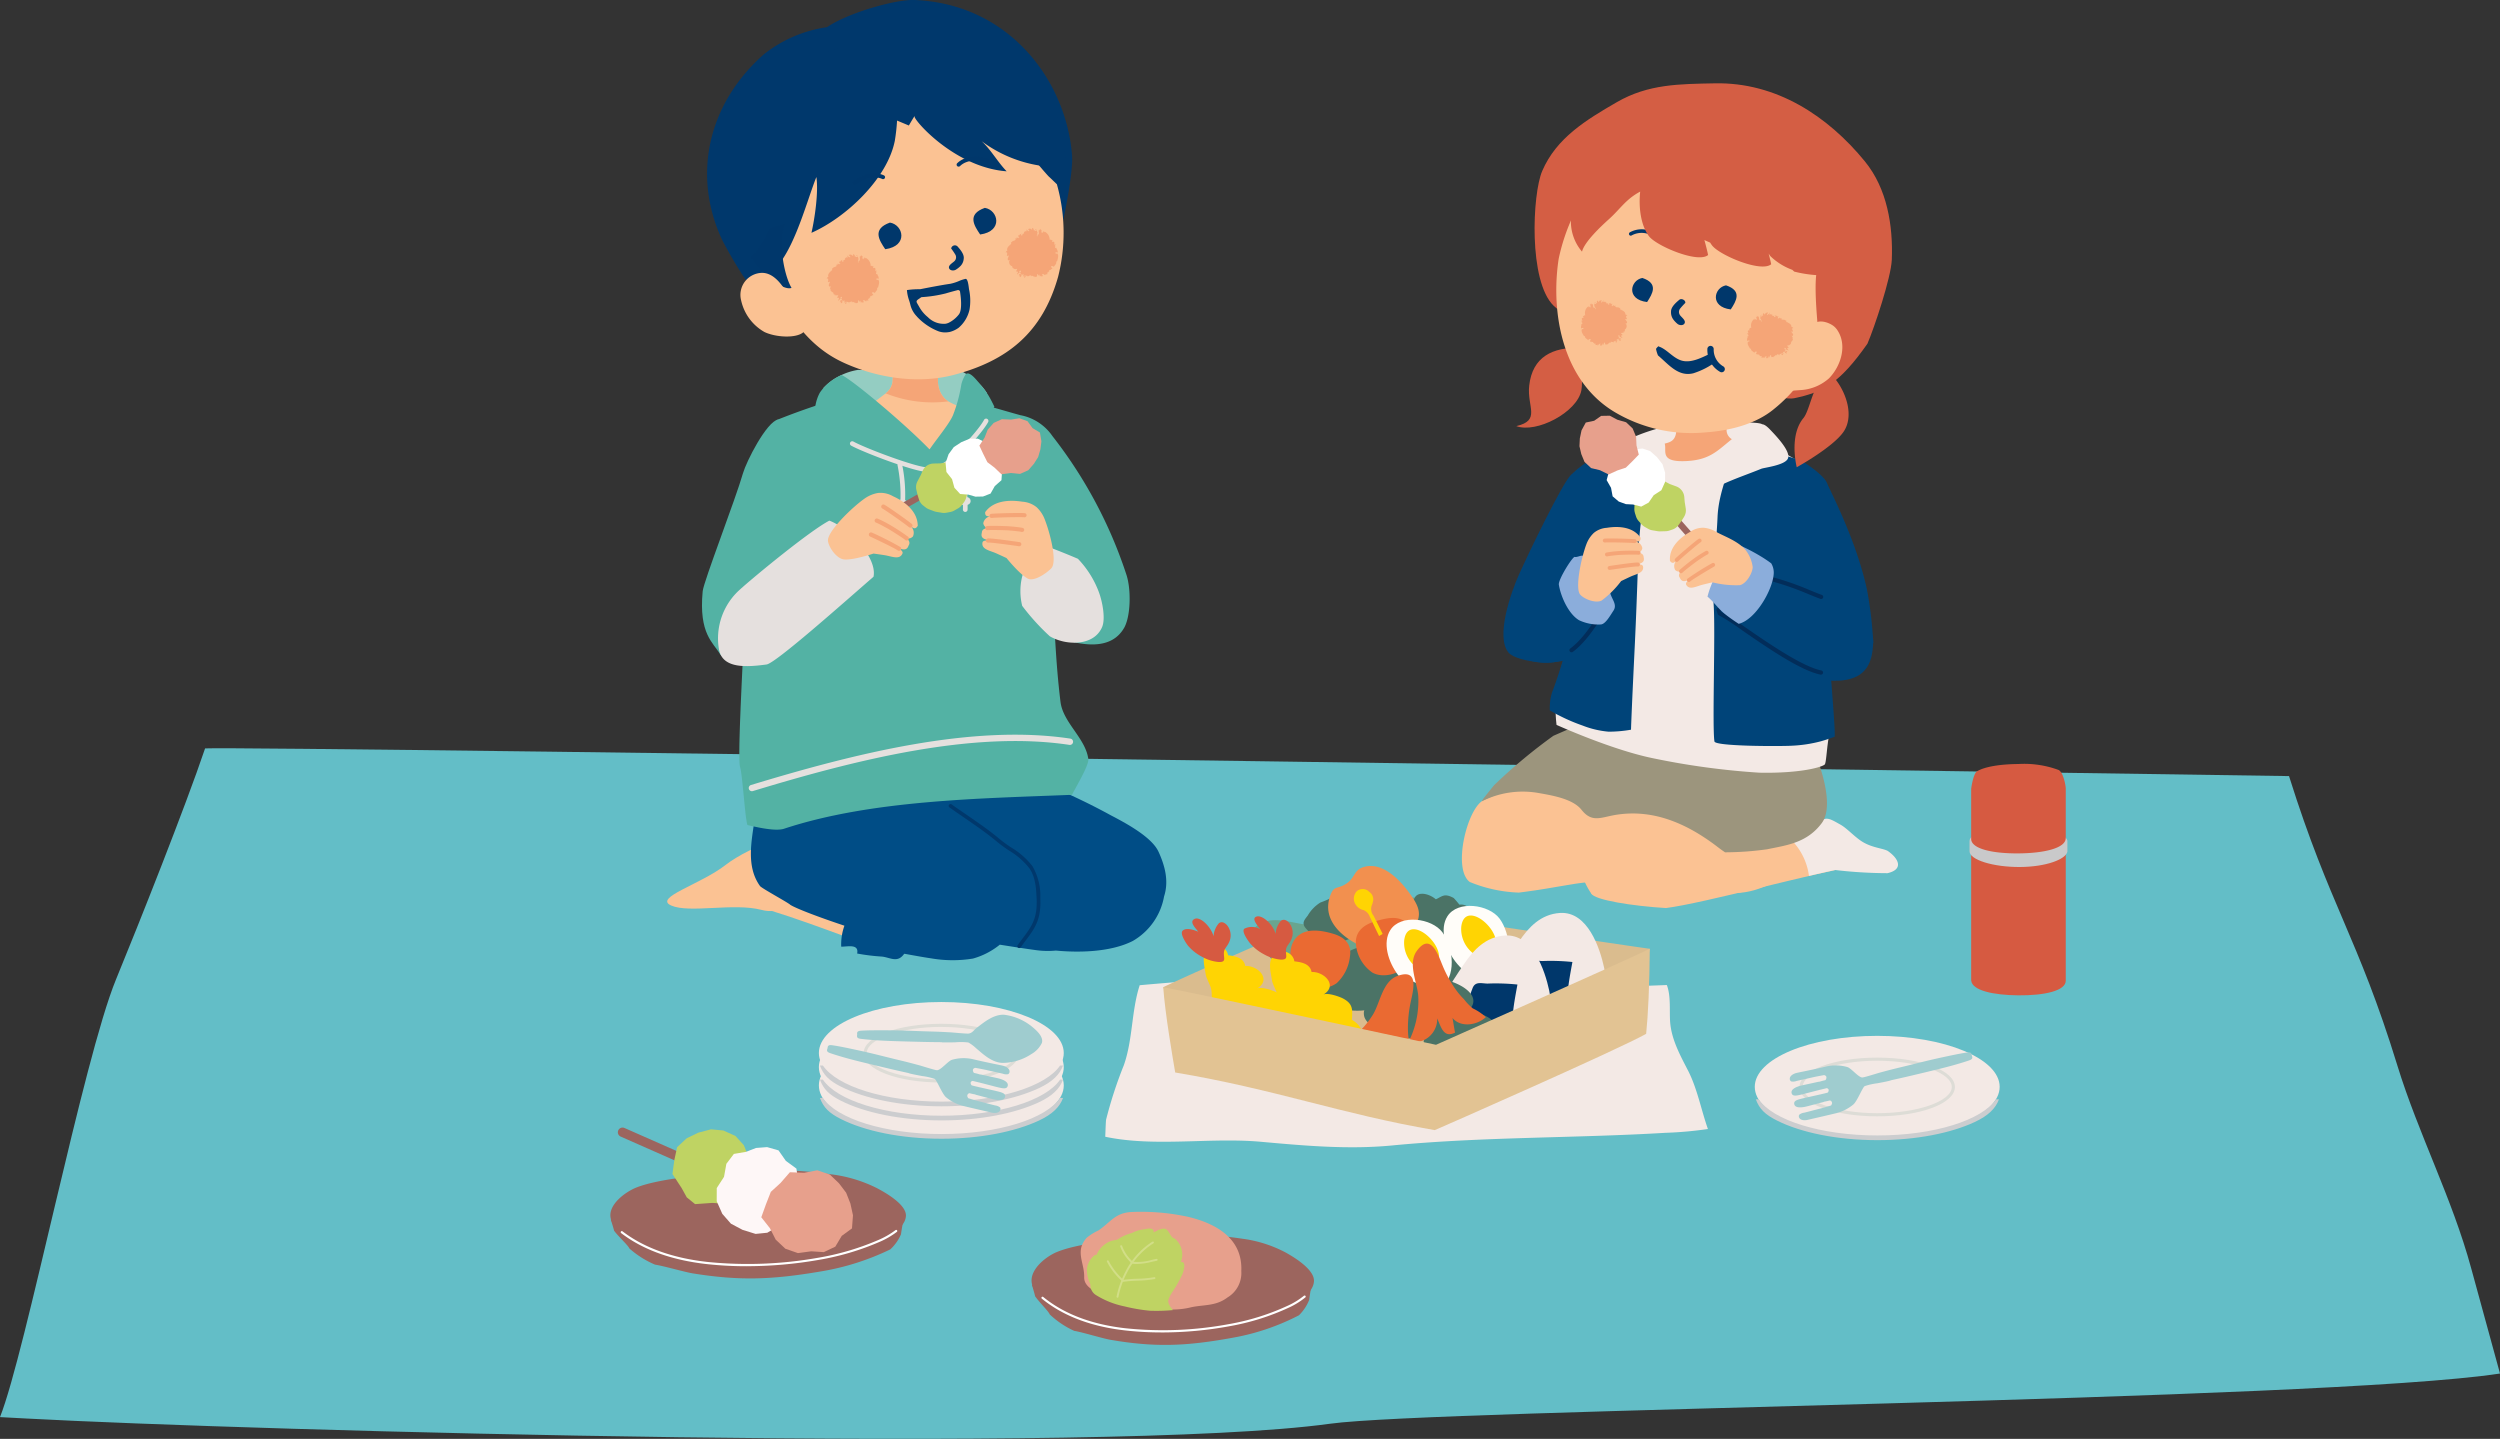 <svg id="img-treatment-sp02" xmlns="http://www.w3.org/2000/svg" xmlns:xlink="http://www.w3.org/1999/xlink" width="411" height="236.549" viewBox="0 0 411 236.549">
  <rect x="0" y="0" width="411" height="236.549" fill="#333333" stroke="none"/>
  <defs>
    <clipPath id="clip-path">
      <rect id="長方形_835" data-name="長方形 835" width="411" height="236.549" fill="none"/>
    </clipPath>
  </defs>
  <g id="グループ_2826" data-name="グループ 2826" transform="translate(0 0)" clip-path="url(#clip-path)">
    <path id="パス_19300" data-name="パス 19300" d="M394.134,116.756c-6.557-21.308-11.058-26.091-17.818-47.6-.158-.015-336.076-4.972-342.6-4.551C30.476,74.211,22.807,93.5,19.071,102.586,13.69,115.674,4.212,163.947,0,174.538q2.146.114,4.286.23c36.792,1.987,177.594,5.937,214.361.861,17.487-2.417,162.907-3.749,192.353-8.256-1.575-5.77-3.17-11.528-4.736-17.3-3.12-11.507-8.669-22.07-12.13-33.314" transform="translate(0 58.434)" fill="#63bec7"/>
    <path id="パス_19301" data-name="パス 19301" d="M191.177,99.541c-1.274-2.48-2.678-5.033-2.913-7.869-.149-1.817.158-4.292-.547-6.151-14.266.59-28.146.322-42.368.322H134.966c-2.69,0-8.021-1.147-10.088,0l-6.256-1.391c-4.915.03-11.677.573-17.567,1.1-1.375,4.238-1.111,8.879-2.6,13.134a69.389,69.389,0,0,0-2.926,8.966c-.063.482-.112,2.347-.139,2.81,8.143,1.728,17.245.08,25.573.827,7.166.642,14.359,1.3,21.559.608,14.877-1.438,30.055-1.189,44.924-2.078a62.524,62.524,0,0,0,7.023-.627c-1.126-3.2-1.745-6.652-3.29-9.656" transform="translate(86.312 76.418)" fill="#f3e9e5"/>
    <path id="パス_19302" data-name="パス 19302" d="M131.417,78.167c-5.235,1.876-25.973,10.957-31.024,13.4,2.2,4.635,4.981,12.978,4.981,12.978l40.667,6.951s33.019-15.062,32.9-14.829a72.162,72.162,0,0,1,1.438-11.429c-1.4-.107-38.808-5.857-48.966-7.071" transform="translate(90.841 70.73)" fill="#dabc8e"/>
    <path id="パス_19303" data-name="パス 19303" d="M124.1,80.967c-1.792-.745-3.671.272-5.414-.221.053-.251.164-.013.312-.11l-1.89-.465c-2.52-.246-6.128-1.756-8.471.347-1.684,1.516.758,2.85,2.644,3.543-.6.013-.884.457-.284,1.5a4.982,4.982,0,0,0,3.93,1.613c-.354.562.935,1.545,1.448,1.8a4.871,4.871,0,0,0,4.469-.221,13.609,13.609,0,0,0,4.6-3.918c1.124-1.577.594-3.063-1.343-3.871" transform="translate(97.791 71.86)" fill="#69a58f"/>
    <path id="パス_19304" data-name="パス 19304" d="M142.183,85.588c1.859-.27,2.248-1.566,2-2.937-.343-1.911-2.023-2.217-3.591-2.793-.663-.244-1.429.152-2.124-.059-.425-.126-.918-1-1.415-1.2a13.6,13.6,0,0,0-5.6-1.13c-2.33.187-4.958,1.752-7.16,2.345-2.585.7-4.3,1.754-4.49,4.273-2.1-.419-3.583.844-5.162,1.81a1.882,1.882,0,0,0,.133.749c-2.232-.49-4.926.64-4.048,2.76.829,1.985,5.819,3.053,6.734,3.5,0,0,4.791.042,7.77.206,1.282.072,8.631,1.623,8.349-.2,1.364.12,6.162,1.074,7.134.429,1.339-.886.5-2.613-.93-3.335,1.907-.21,4.793-.086,5.7-1.918,1.034-2.1-1.013-2.608-3.3-2.507" transform="translate(100.043 70.081)" fill="#69a58f"/>
    <path id="パス_19305" data-name="パス 19305" d="M134.207,89.323a5.255,5.255,0,0,0,.065-1.606,8.749,8.749,0,0,0-1.292-3.394,10.727,10.727,0,0,0-7.117-4.473c-.985-.074-3.242.015-4,.84-.522.56.284,1.775.2,2.28-.274,1.779,2.381,2.8,3.13,4.261a7.578,7.578,0,0,1,1.171,2.194,8.651,8.651,0,0,0,1.215,2.621c1.629.354,2.236-.038,3.754-.535a9.926,9.926,0,0,0,2.219-.991,1.834,1.834,0,0,0,.651-1.2" transform="translate(110.107 72.234)" fill="#4b7366"/>
    <path id="パス_19306" data-name="パス 19306" d="M131.007,85.91c-.491-.882-3.033-2.391-4.042-2.823-.377-.162-1.021-1.89-1.838-2.063-.661-.133-1.472,1.271-2.092,1.208a7.254,7.254,0,0,0-3.025.871c-.926.865-.455,2.183-1.027,2.876a6.775,6.775,0,0,1-1.434,1.29c-.025.034-.055.067-.078.1-.663.911-5.067,1.733-5.029,2.884.015.592,1.08,1.528,2.314,1.857,1.286.341,2.753.069,3.3.261a11.711,11.711,0,0,0,5.111.349,7.665,7.665,0,0,0,3.052-1.442c1.143-.911,2.33-1.773,3.461-2.693,1.219-.985,2.006-1.472,1.33-2.676" transform="translate(101.744 73.307)" fill="#4b7366"/>
    <path id="パス_19307" data-name="パス 19307" d="M131.687,80.492a1.913,1.913,0,0,0-2.151-1.562,13.881,13.881,0,0,0-.931-1.093c-1.577-.859-1.9-.242-2.941.21-1.231-1.071-3.737-1.608-3.669.768-.044.554,1.065,1.3,1.652,1.274-.931.89.472,2.027,2.025,1.686.3,1.114,3.646,1,3.463-.03a1.555,1.555,0,0,0,2.553-1.251" transform="translate(110.387 69.798)" fill="#4b7366"/>
    <path id="パス_19308" data-name="パス 19308" d="M119.546,84.621c1.154-.223,2.911-.5,1.692-1.551a4.1,4.1,0,0,0-3.412-.583c-.867-.549-3.08-.836-3.345.029-.827-.042-.274-.086-.893.471-.669.6-1.966,1.217-.918,1.478-1.57-.4-1.954.488-1.267,1.472.855,1.227,1.712,2.173,4.25,1.76-.03-.107,2.366.764,3.77.5,1.156-.219,1.783-.916.562-1.573,2.93.368,2.076-1.924-.438-2" transform="translate(100.507 74.169)" fill="#4b7366"/>
    <path id="パス_19309" data-name="パス 19309" d="M125.465,84.958c.038-.309-1.5-1.072-1.764-1.191a2.677,2.677,0,0,0-2.242-.192c-1.6.682-2.945,2.143-4.415,3.031a4.816,4.816,0,0,1-2.472,1.017c-.263.01.783.749.867.783.716.324.966,1.474,1.766,1.539,1.785.152,4.257-1.244,5.766-2.013a4.724,4.724,0,0,0,2.476-2.815.918.918,0,0,0,.019-.158" transform="translate(103.632 75.469)" fill="#4b7366"/>
    <path id="パス_19310" data-name="パス 19310" d="M131.961,81.312c-.775-1.278-3.608-2.234-5.2-2.621a10.38,10.38,0,0,0-4.735.1A1.467,1.467,0,0,0,120.96,80.8a2.921,2.921,0,0,0,1.322,1.44c.876.385,1.636-.274,2.553-.189,1.987.19,4.294,1.276,6.115,1.937.672-.491,1.373-2.092,1.011-2.682" transform="translate(109.334 70.999)" fill="#4b7366"/>
    <path id="パス_19311" data-name="パス 19311" d="M129.677,81.282a4.8,4.8,0,0,1-1.37-1.707c-.722-1.526-1.7-2.067-3.711-2.2-1.682-.11-3.41-.43-5.086-.413-1.339.01-1.3.278-2.17.882a20.184,20.184,0,0,1-2.088.9,6.223,6.223,0,0,0-2.065,2.139c-.516.678-.977,1.141-.448,1.93a6.594,6.594,0,0,0,1.975,1.676c.021.665,1.987.827,2.5.876,1.368.133,2.156-.461,3.394-.851,1.682-.53,1.131-2.84,3.2-2.768.954.03,1.478.648,2.358.832a8.221,8.221,0,0,0,3.337-.1c1.28-.316.971-.541.171-1.2" transform="translate(101.802 69.64)" fill="#4b7366"/>
    <path id="パス_19312" data-name="パス 19312" d="M122.36,89.407a6.278,6.278,0,0,0,1.812.04,2.83,2.83,0,0,0,1.145-1.436c.36-1.015.387-2,1.537-2.364.608-.187,1.211-.385,1.817-.579,1.581-2.419.92-3.8-1.1-6.429-1.461-1.89-4.033-4.41-6.795-3.808-1.918.411-1.648,1.7-2.96,2.669-1.732,1.276-2.263.16-2.96,2.476-1.046,3.488,1.684,6.17,4.686,7.684a6.939,6.939,0,0,0,2.821,1.747" transform="translate(103.72 67.629)" fill="#f2904f"/>
    <path id="パス_19313" data-name="パス 19313" d="M125.206,79.9c1.7-2.68,6.819-1.97,8.572.36,1.827,2.429,2.425,7.545-.512,9.351-4.688,2.89-10.6-5.707-8.059-9.711" transform="translate(112.741 70.746)" fill="#fffdf9"/>
    <path id="パス_19314" data-name="パス 19314" d="M131.1,85.235a1.962,1.962,0,0,1-2.833.135,5.064,5.064,0,0,1-2.141-4.486c.589-5.149,8.124,1.682,4.974,4.351" transform="translate(114.103 71.497)" fill="#ffd403"/>
    <path id="パス_19315" data-name="パス 19315" d="M126.427,82.327a5.009,5.009,0,0,0-.973-2.132c-1.318-1.552-3.6-.9-5.3-.4-2.412.714-3.4,2.185-3.082,4.132a6.356,6.356,0,0,0,2.693,4.3c2,1.059,4.991.019,6.187-1.821a5.662,5.662,0,0,0,.472-4.078" transform="translate(105.884 71.687)" fill="#ea6a32"/>
    <path id="パス_19316" data-name="パス 19316" d="M111.529,83.005a3.731,3.731,0,0,1,.707-1.417c1.488-1.808,4.221-1.332,6.195-.745,2.149.638,3.025,1.947,2.741,3.684a6.976,6.976,0,0,1-2.189,4.44,4.854,4.854,0,0,1-5.707-.17,5.962,5.962,0,0,1-1.747-5.793" transform="translate(100.762 72.673)" fill="#ea6a32"/>
    <path id="パス_19317" data-name="パス 19317" d="M119.786,79.425a1.753,1.753,0,0,0,.3,1.692c.139.269.933,1.85,1.492,2.994-.194.116-.39.23-.585.347-.5-1.031-.682-1.4-1.2-2.488-.112-.236-.225-.478-.339-.714a1.845,1.845,0,0,0-.956-1.038c-.025-.008-.053-.019-.08-.027a2.035,2.035,0,0,1-1.328-.985,1.764,1.764,0,0,1,.244-2.118,1.487,1.487,0,0,1,2.055.12,1.466,1.466,0,0,1,.625,1.45,4.068,4.068,0,0,1-.225.768" transform="translate(105.73 69.426)" fill="#ffd403"/>
    <path id="パス_19318" data-name="パス 19318" d="M110.872,82.331a1.9,1.9,0,0,1,2.741,1.4c1.29.145,2.577.438,2.827,1.754,2.088-.1,4.406,2.257,1.92,3.726.653-.387,2.615.3,3.219.611,1.686.886,1.6,1.8,1.492,3.518,2.514,1.465,2.246,4.316.958,4.815,2,.979,3.225,3.033.183,3.985-1.678.531-6.223-1.714-5.242-2.972-1.926.994-4.1-.991-3.558-3.343-1.663-.008-3.631-2.074-4.227-3.57-.4-1-.131-2.172-.381-3.093-.158-.6-.8-1.728-.876-2.324-.2-1.421-.958-3.718.945-4.509" transform="translate(99.182 74.313)" fill="#ffd403"/>
    <path id="パス_19319" data-name="パス 19319" d="M110.067,81.223c-.362-.558-1.551-1.777-.61-2.1s2.758,1.331,3.134,2.859a3.6,3.6,0,0,1,.9-2.181c.488-.32.928-.061,1.3.32a2.652,2.652,0,0,1,.288,2.966c-.187.432-.632.857-.739,1.3-.24.981.575,1.886-.947,1.808a6.83,6.83,0,0,1-2.72-.871,7.7,7.7,0,0,1-2.3-1.834c-.118-.143-1.476-1.9-.918-2.37a2.683,2.683,0,0,1,2.606.1" transform="translate(97.116 71.56)" fill="#d65a41"/>
    <path id="パス_19320" data-name="パス 19320" d="M105.15,81.809a1.9,1.9,0,0,1,2.741,1.4c1.29.143,2.577.436,2.827,1.752,2.088-.1,4.406,2.257,1.92,3.726.653-.387,2.615.3,3.219.611,1.686.886,1.6,1.8,1.492,3.518,2.514,1.465,2.246,4.316.958,4.815,2.006.979,3.225,3.033.183,3.985-1.678.531-6.223-1.714-5.242-2.972-1.926.994-4.1-.991-3.558-3.343-1.663-.008-3.633-2.074-4.227-3.57-.4-1-.131-2.172-.381-3.093-.158-.6-.8-1.728-.876-2.324-.2-1.421-.958-3.718.945-4.509" transform="translate(94.005 73.841)" fill="#ffd403"/>
    <path id="パス_19321" data-name="パス 19321" d="M104.685,81.45c-.362-.558-1.556-1.613-.61-2.1s2.758,1.331,3.133,2.859a3.6,3.6,0,0,1,.9-2.181c.488-.318.926-.061,1.3.32a2.652,2.652,0,0,1,.288,2.966c-.187.432-.632.857-.739,1.3-.242.981.575,1.886-.947,1.808a6.83,6.83,0,0,1-2.72-.871,7.7,7.7,0,0,1-2.3-1.834c-.118-.143-1.311-1.8-.916-2.37s1.646-.339,2.6.1" transform="translate(92.297 71.729)" fill="#d65a41"/>
    <path id="パス_19322" data-name="パス 19322" d="M120.28,81.09c1.7-2.68,6.819-1.968,8.572.36,1.827,2.429,2.425,7.545-.512,9.351-4.688,2.892-10.6-5.707-8.059-9.711" transform="translate(108.284 71.819)" fill="#fffdf9"/>
    <path id="パス_19323" data-name="パス 19323" d="M126.174,86.421a1.962,1.962,0,0,1-2.833.135A5.064,5.064,0,0,1,121.2,82.07c.589-5.149,8.124,1.682,4.974,4.351" transform="translate(109.645 72.57)" fill="#ffd403"/>
    <path id="パス_19324" data-name="パス 19324" d="M146.77,94.843c.625-1.625.53-5.086.12-7.01-.7-3.265-2.709-9.326-7.258-9.035-3.166.2-5.176,2.362-6.739,4.682-2.187,3.244-5.764,7.9-2.381,11.734,2.391,2.709,8.418,2.914,11.658,1.987,1.7-.488,3.934-.623,4.6-2.358M147,91.786l.135,1.09c-.053-.36-.11-.728-.135-1.09" transform="translate(116.836 71.293)" fill="#f3e9e5"/>
    <path id="パス_19325" data-name="パス 19325" d="M139.887,83.138a33.888,33.888,0,0,0-4.918-.158c-.952-.008-2.013-.427-2.461.758-.215.568-.432,1.137-.606,1.718a17.872,17.872,0,0,0-.65,7.673,16.147,16.147,0,0,0,8.421.524c-1.253-3.162-.368-7.294.213-10.515" transform="translate(118.618 75.015)" fill="#00376b"/>
    <path id="パス_19326" data-name="パス 19326" d="M142.024,96.789c.625-1.625.53-5.086.12-7.01-.7-3.265-2.707-9.326-7.256-9.035-3.168.2-5.177,2.362-6.741,4.682-2.185,3.246-5.762,7.9-2.381,11.734,2.392,2.709,8.418,2.916,11.66,1.987,1.7-.488,3.934-.623,4.6-2.358m.23-3.057.135,1.09c-.053-.36-.112-.728-.135-1.09" transform="translate(112.543 73.053)" fill="#f3e9e5"/>
    <path id="パス_19327" data-name="パス 19327" d="M135.143,85.084a33.891,33.891,0,0,0-4.918-.158c-.952-.008-2.013-.427-2.461.758-.215.568-.432,1.137-.606,1.718a17.872,17.872,0,0,0-.65,7.673,16.147,16.147,0,0,0,8.421.524c-1.253-3.162-.368-7.294.213-10.515" transform="translate(114.325 76.775)" fill="#00376b"/>
    <path id="パス_19328" data-name="パス 19328" d="M139.292,92.107c-.415-1.377-3.313-2.24-4.509-2.242,3.751-3.252-4.85-6.566-7.507-5,.078.524-.131.314-.236.756-1.629-.992-4.052-1.653-5.873-.844-1.848.823-2.368,2.413-.891,3.829-1.179.423-2.789.162-2.545,1.911.173,1.253,1.728,2.076,2.732,2.482a20.593,20.593,0,0,0,7.107,1.579c-.335,3.185,3.328,3.975,5.6,3.276,1.541-.472,2.842-1.149,3.332-2.156,1.385-.406,3.151-2.4,2.794-3.587" transform="translate(106.507 76.38)" fill="#4b7366"/>
    <path id="パス_19329" data-name="パス 19329" d="M127.406,97.338a9,9,0,0,1-.343-2.055,12.3,12.3,0,0,1-.217-2.029,20.481,20.481,0,0,1,.43-4.494c.4-1.892,1.53-5.747-2.173-4.393-2.425.888-2.821,4.385-4,6.332a14.963,14.963,0,0,1-5.482,5.21,3.818,3.818,0,0,0,6.027-.5c-.236,1.446-1.031,3.313,1.111,3.577.32-.752.7-1.511,1.008-2.225.19,2.133,2.72,3.3,4.6,2.989a8.263,8.263,0,0,0-.954-2.408" transform="translate(104.619 76.086)" fill="#ea6a32"/>
    <path id="パス_19330" data-name="パス 19330" d="M132.112,92.084a8.944,8.944,0,0,1-1.442-1.5,12.1,12.1,0,0,1-1.326-1.551,20.336,20.336,0,0,1-2.181-3.953c-.739-1.787-1.983-5.608-4.275-2.4-1.5,2.1.147,5.212.27,7.486a14.961,14.961,0,0,1-1.583,7.395,3.817,3.817,0,0,0,4.69-3.819c.623,1.328,1.021,3.316,2.935,2.324-.158-.8-.276-1.64-.423-2.406,1.362,1.655,4.1,1.185,5.482-.128a8.336,8.336,0,0,0-2.149-1.448" transform="translate(110.009 73.69)" fill="#ea6a32"/>
    <path id="パス_19331" data-name="パス 19331" d="M145.226,97.674s-37.543-8.065-44.833-9.465c.312,4.354,1.522,11.391,1.97,14.02,16.568,2.779,27.15,6.814,42.671,9.475.362-.137,30.16-13.233,34.754-15.833.318-3.027.549-8.01.6-13.991-2.12,1.141-35.158,15.8-35.158,15.8" transform="translate(90.841 74.089)" fill="#e2c393"/>
    <path id="パス_19332" data-name="パス 19332" d="M191.706,97.779c0,4.629-9.012,8.381-20.131,8.381s-20.129-3.753-20.129-8.381,9.012-8.379,20.129-8.379,20.131,3.751,20.131,8.379" transform="translate(137.038 80.894)" fill="#f3e9e5"/>
    <path id="パス_19333" data-name="パス 19333" d="M191.02,94.879c-2.3,3.415-10.164,5.937-19.5,5.937s-17.2-2.522-19.494-5.937h-.491c.587,1.566,1.48,2.482,3.473,3.484,3.913,1.968,9.861,3.225,16.513,3.225,6.372,0,12.1-1.154,16.008-2.979,2.252-1.051,3.452-2.272,3.977-3.73Z" transform="translate(137.121 85.852)" fill="#cccdcf"/>
    <path id="パス_19334" data-name="パス 19334" d="M168.082,100.931c-7.164,0-12.774-2.12-12.774-4.827s5.61-4.827,12.774-4.827,12.774,2.12,12.774,4.827-5.61,4.827-12.774,4.827m0-9.14c-6.646,0-12.26,1.975-12.26,4.313s5.614,4.313,12.26,4.313,12.26-1.975,12.26-4.313-5.614-4.313-12.26-4.313" transform="translate(140.532 82.593)" fill="#dddcd6"/>
    <path id="パス_19335" data-name="パス 19335" d="M110.933,97.657c0,4.629-9.012,8.381-20.131,8.381s-20.129-3.753-20.129-8.381,9.012-8.379,20.129-8.379,20.131,3.751,20.131,8.379" transform="translate(63.95 80.784)" fill="#f3e9e5"/>
    <path id="パス_19336" data-name="パス 19336" d="M110.247,94.757c-2.3,3.415-10.164,5.937-19.5,5.937s-17.2-2.522-19.494-5.937h-.491c.587,1.566,1.48,2.482,3.473,3.484,3.913,1.968,9.861,3.225,16.513,3.225,6.372,0,12.1-1.154,16.008-2.979,2.252-1.051,3.452-2.271,3.977-3.73Z" transform="translate(64.032 85.742)" fill="#cccdcf"/>
    <path id="パス_19337" data-name="パス 19337" d="M87.309,100.81c-7.164,0-12.774-2.12-12.774-4.827s5.61-4.827,12.774-4.827,12.774,2.12,12.774,4.827-5.61,4.827-12.774,4.827m0-9.14c-6.646,0-12.26,1.975-12.26,4.313s5.614,4.311,12.26,4.311,12.26-1.973,12.26-4.311-5.614-4.313-12.26-4.313" transform="translate(67.444 82.483)" fill="#dddcd6"/>
    <path id="パス_19338" data-name="パス 19338" d="M110.933,96.076c0,4.629-9.012,8.381-20.131,8.381s-20.129-3.753-20.129-8.381S79.686,87.7,90.8,87.7s20.131,3.753,20.131,8.379" transform="translate(63.95 79.353)" fill="#f3e9e5"/>
    <path id="パス_19339" data-name="パス 19339" d="M110.247,93.176c-2.3,3.415-10.164,5.937-19.5,5.937s-17.2-2.522-19.494-5.937h-.491c.587,1.566,1.48,2.482,3.473,3.484,3.913,1.968,9.861,3.225,16.513,3.225,6.372,0,12.1-1.154,16.008-2.979,2.252-1.051,3.452-2.273,3.977-3.73Z" transform="translate(64.032 84.311)" fill="#cccdcf"/>
    <path id="パス_19340" data-name="パス 19340" d="M87.309,99.228c-7.164,0-12.774-2.12-12.774-4.827s5.61-4.827,12.774-4.827,12.774,2.12,12.774,4.827-5.61,4.827-12.774,4.827m0-9.14c-6.646,0-12.26,1.975-12.26,4.313s5.614,4.313,12.26,4.313,12.26-1.975,12.26-4.313-5.614-4.313-12.26-4.313" transform="translate(67.444 81.052)" fill="#dddcd6"/>
    <path id="パス_19341" data-name="パス 19341" d="M110.933,94.859c0,4.629-9.012,8.381-20.131,8.381s-20.129-3.753-20.129-8.381S79.686,86.48,90.8,86.48s20.131,3.753,20.131,8.379" transform="translate(63.95 78.252)" fill="#f3e9e5"/>
    <path id="パス_19342" data-name="パス 19342" d="M110.247,91.959c-2.3,3.415-10.164,5.937-19.5,5.937s-17.2-2.522-19.494-5.937h-.491c.587,1.566,1.48,2.482,3.473,3.484,3.913,1.968,9.861,3.225,16.513,3.225,6.372,0,12.1-1.154,16.008-2.979,2.252-1.051,3.452-2.271,3.977-3.73Z" transform="translate(64.032 83.21)" fill="#cccdcf"/>
    <path id="パス_19343" data-name="パス 19343" d="M87.309,98.012c-7.164,0-12.774-2.12-12.774-4.827s5.61-4.827,12.774-4.827,12.774,2.12,12.774,4.827-5.61,4.827-12.774,4.827m0-9.14c-6.646,0-12.26,1.975-12.26,4.313S80.663,97.5,87.309,97.5s12.26-1.973,12.26-4.311-5.614-4.313-12.26-4.313" transform="translate(67.444 79.952)" fill="#dddcd6"/>
    <path id="パス_19344" data-name="パス 19344" d="M93.564,93.106c1.093.924,2.556,2.339,4.326,2.391a8.718,8.718,0,0,0,4.739-1.451,4.2,4.2,0,0,0,1.73-1.836c.286-.952-.775-1.947-1.408-2.486a9.065,9.065,0,0,0-4.835-2.147c-1.77-.05-3.311,1.28-4.455,2.139-.44.331-.743.891-1.354.958-.389.042-2.606-.181-3-.2-1.185-.065-1.92-.107-3.109-.137-2.979-.078-4.566-.2-7.549-.2-1.324,0-2.648-.017-3.97.063-.547.032-.77.156-.688.655-.112.493.1.631.65.693,2.417.288,4.867.354,7.3.423,2.674.074,3.954.112,6.629.124-1.335-.008-.8.074,1.581.017a10.293,10.293,0,0,1,2.113.029,6.15,6.15,0,0,1,1.3.971" transform="translate(66.93 79.243)" fill="#9fcccf"/>
    <path id="パス_19345" data-name="パス 19345" d="M98.427,101.294c.457.11,1.133.1,1.375-.29a.492.492,0,0,0,.025-.554,1.578,1.578,0,0,0-.8-.33c-.914-.221-1.907-.5-2.644-.678-.381-.091-1.187-.33-1.789-.512a1.117,1.117,0,0,1-.1-.187.435.435,0,0,1,.3-.638l.472.112c.112.023.229.048.343.067a.894.894,0,0,1,.261.086c1.092.282,2.413.642,2.817.739.827.2,1.813.25,1.962-.375s-.564-.771-1.623-1.027c-.225-.053-1.507-.33-2.615-.585a.793.793,0,0,1-.2-.048c-.4-.09-.762-.179-1.031-.248l-.017-.015a.5.5,0,0,1-.168-.391c-.017-.175.131-.265.284-.339.278.061.674.156,1.109.263a.78.78,0,0,1,.2.05c1.1.276,2.37.613,2.593.669,1.061.255,1.764.448,1.912-.175s-.747-1.029-1.573-1.227c-.406-.1-1.749-.379-2.848-.627a.812.812,0,0,1-.272-.042c-.109-.036-.223-.065-.333-.1-.208-.048-.389-.091-.541-.131a.785.785,0,0,1-.156-.343c-.048-.307.147-.408.362-.482.627.11,1.5.276,1.9.37.737.179,1.747.381,2.663.6a1.579,1.579,0,0,0,.861.072.5.5,0,0,0,.23-.507c-.04-.453-.638-.775-1.093-.884-.512-.122-2.785-.554-4.873-1.059a6.917,6.917,0,0,0-3.541.1c-.671.255-1.844,1.762-2.457,1.7-.389-.04-2.511-.714-2.888-.815-1.149-.307-1.859-.5-3.013-.775-2.9-.69-4.429-1.131-7.347-1.754-1.293-.278-2.587-.564-3.9-.758-.543-.08-.785,0-.808.5-.21.459-.029.636.493.813,2.3.777,4.692,1.349,7.054,1.914,2.6.625,3.846.926,6.459,1.49-1.3-.282-.794-.09,1.545.343a10.169,10.169,0,0,1,2.061.465c.373.25,1.17,2.351,1.829,2.989a7.145,7.145,0,0,0,2.865,1.463c2.071.5,4.137.962,4.663,1.091" transform="translate(64.582 81.616)" fill="#9fcccf"/>
    <path id="パス_19346" data-name="パス 19346" d="M157.424,101.92c-.457.112-1.133.1-1.375-.29a.492.492,0,0,1-.025-.554,1.578,1.578,0,0,1,.8-.33c.914-.221,1.907-.5,2.646-.678.379-.091,1.185-.33,1.787-.512a1.047,1.047,0,0,0,.1-.187.435.435,0,0,0-.3-.638c-.139.032-.3.07-.472.114-.112.021-.225.046-.341.065a.857.857,0,0,0-.261.086c-1.093.282-2.415.642-2.819.739-.827.2-1.813.25-1.96-.375s.562-.77,1.621-1.025c.225-.055,1.507-.331,2.615-.587a.881.881,0,0,0,.2-.046c.4-.091.762-.181,1.031-.25l.017-.013a.5.5,0,0,0,.168-.392c.017-.175-.131-.265-.284-.339-.278.061-.672.156-1.107.263a.774.774,0,0,0-.2.05c-1.1.276-2.37.613-2.592.669-1.061.255-1.764.448-1.912-.175s.747-1.027,1.573-1.227c.408-.1,1.749-.379,2.848-.627a.812.812,0,0,0,.272-.042c.109-.034.223-.063.333-.1.208-.048.389-.091.541-.131a.785.785,0,0,0,.156-.343c.048-.307-.147-.408-.362-.482-.627.11-1.5.276-1.9.371-.737.177-1.747.379-2.663.6a1.6,1.6,0,0,1-.861.07.5.5,0,0,1-.23-.507c.042-.453.638-.775,1.093-.884.512-.122,2.785-.554,4.873-1.059a6.917,6.917,0,0,1,3.541.1c.672.255,1.844,1.762,2.457,1.7.389-.04,2.511-.714,2.888-.815,1.149-.307,1.859-.5,3.013-.775,2.9-.69,4.429-1.131,7.347-1.754,1.293-.278,2.587-.562,3.9-.758.543-.078.785,0,.808.5.21.459.029.636-.493.813-2.3.777-4.692,1.349-7.052,1.916-2.6.623-3.848.924-6.461,1.488,1.3-.282.794-.09-1.545.343a10.326,10.326,0,0,0-2.061.465c-.373.25-1.17,2.351-1.829,2.989a7.145,7.145,0,0,1-2.865,1.463c-2.071.5-4.137.962-4.663,1.092" transform="translate(139.776 82.183)" fill="#9fcccf"/>
    <path id="パス_19347" data-name="パス 19347" d="M89.064,110.888c.232.813.516,1.783.512,1.869.69,1.008,2.221,2.471,2.4,2.981a14.652,14.652,0,0,0,4.044,2.722c1.271.194,4.657,1.244,5.924,1.461,7.4,1.28,12.515,1.042,19.932-.3a38.141,38.141,0,0,0,11.082-3.726,7.362,7.362,0,0,0,1.686-2.541c0-.135.217-1.465.368-2.471Z" transform="translate(80.59 100.338)" fill="#9c655e"/>
    <path id="パス_19348" data-name="パス 19348" d="M135.317,114.927a2.522,2.522,0,0,0,.139-.663c.135-1.918-3.229-3.956-4.655-4.747a21.029,21.029,0,0,0-7.136-2.267,64.382,64.382,0,0,0-18.121-.152c-3.429.476-9.191,1-12.441,2.377-2.154.914-6.084,4.139-2.836,7.01,3.9,3.45,9.071,5.09,14.168,5.663a59.344,59.344,0,0,0,17.174-.7,39.365,39.365,0,0,0,9.6-3.013c1.394-.659,3.534-1.874,4.107-3.5" transform="translate(80.559 96.394)" fill="#9c655e"/>
    <path id="パス_19349" data-name="パス 19349" d="M109.691,117.886a53.59,53.59,0,0,1-6.044-.331c-5.621-.632-10.231-2.391-13.7-5.225a.18.18,0,0,1,.229-.278c3.415,2.789,7.962,4.52,13.513,5.145a59.148,59.148,0,0,0,17.123-.7,39.012,39.012,0,0,0,9.555-3,12.382,12.382,0,0,0,2.68-1.648.18.18,0,0,1,.232.274,12.667,12.667,0,0,1-2.758,1.7,39.282,39.282,0,0,1-9.644,3.027,61.84,61.84,0,0,1-11.183,1.038" transform="translate(81.328 101.167)" fill="#fff"/>
    <path id="パス_19350" data-name="パス 19350" d="M110.708,105.365a36.181,36.181,0,0,0-8.938-.754c-2.833.1-3.49,1.61-5.576,3.033a8.929,8.929,0,0,0-1.951,1.223c-1.966,2.219-.337,4.065-.4,6.492-.069,2.69,5.53,3.5,7.341,3.781,1.749.269,3.391.933,5.111,1.322a12.277,12.277,0,0,0,5.2-.2c2.143-.429,4.033-.17,5.9-1.592a4.681,4.681,0,0,0,2.278-4.351c.238-5.33-4.107-7.85-8.962-8.957" transform="translate(84.397 94.636)" fill="#e7a08c"/>
    <path id="パス_19351" data-name="パス 19351" d="M109.252,111.546a3.433,3.433,0,0,0-.9-3.783c-.345-.246-.392-.1-.691-.518-.236-.333-.5-.922-.869-1.124-.5-.27-1.507.251-2.015.554.078-.857-.88-.655-1.5-.53a5.78,5.78,0,0,0-2.1.63A7.016,7.016,0,0,0,98.9,107.8c-.385.177-.781.137-1.166.286a4.165,4.165,0,0,0-2.379,2.341c-.088,0-.076-.1-.166-.088a3.307,3.307,0,0,0-1.373,2.284,5.385,5.385,0,0,0,.566,2.568,1.932,1.932,0,0,0,.937,1.787,14.111,14.111,0,0,0,4.659,1.846,28.291,28.291,0,0,0,4.21.72,29.254,29.254,0,0,0,3.772-.11s-.954-.989-.754-1.676a5.617,5.617,0,0,1,.775-1.482,21.371,21.371,0,0,0,1.533-2.754c.183-.486.718-2.162-.263-1.979" transform="translate(84.881 95.943)" fill="#bfd363"/>
    <path id="パス_19352" data-name="パス 19352" d="M96.524,116.391l-.03,0a.16.16,0,0,1-.126-.187,14.967,14.967,0,0,1,1.488-4.162,12.54,12.54,0,0,1,4.41-4.871.159.159,0,0,1,.164.272,12.2,12.2,0,0,0-4.3,4.749,14.584,14.584,0,0,0-1.453,4.073.161.161,0,0,1-.156.128" transform="translate(87.197 96.953)" fill="#d2de87"/>
    <path id="パス_19353" data-name="パス 19353" d="M98.6,110.412a.156.156,0,0,1-.093-.03,6.873,6.873,0,0,1-1.789-2.629l-.027-.055a.159.159,0,0,1,.288-.137l.027.057a6.642,6.642,0,0,0,1.688,2.509.158.158,0,0,1-.093.286" transform="translate(87.479 97.246)" fill="#d2de87"/>
    <path id="パス_19354" data-name="パス 19354" d="M98.61,109.5a4.236,4.236,0,0,1-.912-.091.157.157,0,0,1-.12-.189.155.155,0,0,1,.189-.12,8.174,8.174,0,0,0,3.311-.286c.261-.057.516-.114.762-.164a.159.159,0,0,1,.059.312c-.242.048-.493.1-.752.16a11.934,11.934,0,0,1-2.535.377" transform="translate(88.291 98.307)" fill="#d2de87"/>
    <path id="パス_19355" data-name="パス 19355" d="M98.076,112.2a.162.162,0,0,1-.11-.044A11.463,11.463,0,0,1,95.543,109a.158.158,0,0,1,.072-.211.157.157,0,0,1,.211.072,11.184,11.184,0,0,0,2.36,3.063.157.157,0,0,1,0,.223.162.162,0,0,1-.114.048" transform="translate(86.438 98.424)" fill="#d2de87"/>
    <path id="パス_19356" data-name="パス 19356" d="M97,110.994a.158.158,0,0,1-.029-.314,20.872,20.872,0,0,1,2.383-.194,18.464,18.464,0,0,0,2.777-.255.157.157,0,1,1,.07.307,18.334,18.334,0,0,1-2.834.265,20.833,20.833,0,0,0-2.339.19l-.029,0" transform="translate(87.627 99.738)" fill="#d2de87"/>
    <path id="パス_19357" data-name="パス 19357" d="M52.715,105.25c.242.8.541,1.749.535,1.832.724.989,2.326,2.423,2.516,2.924A15.428,15.428,0,0,0,60,112.675c1.33.192,4.875,1.221,6.2,1.434,7.743,1.255,13.1,1.021,20.862-.29a41.8,41.8,0,0,0,11.6-3.655,7.243,7.243,0,0,0,1.764-2.492c0-.133.229-1.436.385-2.423Z" transform="translate(47.7 95.236)" fill="#9c655e"/>
    <path id="パス_19358" data-name="パス 19358" d="M101.121,109.211a2.309,2.309,0,0,0,.145-.65c.141-1.882-3.377-3.88-4.871-4.655a23.062,23.062,0,0,0-7.469-2.223,71.823,71.823,0,0,0-18.963-.149c-3.591.465-9.621.979-13.02,2.33-2.257.9-6.368,4.059-2.97,6.875,4.082,3.385,9.494,4.991,14.827,5.555a66.3,66.3,0,0,0,17.974-.691,43.329,43.329,0,0,0,10.048-2.954c1.459-.648,3.7-1.838,4.3-3.436" transform="translate(47.667 91.369)" fill="#9c655e"/>
    <path id="パス_19359" data-name="パス 19359" d="M74.3,112.122a60.157,60.157,0,0,1-6.324-.324c-5.878-.621-10.7-2.343-14.332-5.122a.183.183,0,1,1,.223-.29c3.575,2.735,8.336,4.434,14.147,5.048a66.007,66.007,0,0,0,17.923-.69,42.935,42.935,0,0,0,10-2.941,13.275,13.275,0,0,0,2.808-1.617.18.18,0,0,1,.255.029.184.184,0,0,1-.029.257,13.46,13.46,0,0,1-2.886,1.665A43.21,43.21,0,0,1,86,111.1a68.884,68.884,0,0,1-11.7,1.017" transform="translate(48.475 96.047)" fill="#fff"/>
    <path id="パス_19360" data-name="パス 19360" d="M83.179,111.707a.769.769,0,0,1-.312-.067L53.8,98.8a.773.773,0,1,1,.625-1.413l29.07,12.841a.772.772,0,0,1-.312,1.478" transform="translate(48.262 88.063)" fill="#9c655e"/>
    <path id="パス_19361" data-name="パス 19361" d="M69.778,100.088,68.4,98.568l-1.987-.907-2.032-.194-2.093.547-1.911.926L58.8,100.411l-.45,2.076-.314,2.328,1.518,2.324.832,1.512,1.368,1.112,2.867-.2,2.577.179,2.373-1.141.85-2.158.821-2.088-.621-2.172Z" transform="translate(52.516 88.193)" fill="#bfd363"/>
    <path id="パス_19362" data-name="パス 19362" d="M64.68,100.119l2-.341,1.636-.638L70.143,99l1.878.539,1.2,1.72,1.735,1.269.35,2.158.518,2.322-.949,2.067L73.5,110.664l-1.541,1.351-1.783,1.061-1.928.194L66.1,112.6,64.2,111.592l-1.421-1.615-.92-2.072.006-2.173,1.194-1.844.387-2.141Z" transform="translate(55.97 89.585)" fill="#fef7f7"/>
    <path id="パス_19363" data-name="パス 19363" d="M73.917,114.315l2.065.137,1.89-.9,1.059-1.775,1.684-1.227.162-2.16-.425-1.935-.7-1.775-1.177-1.547-1.5-1.434-2.067-.7-2.162.408-2.337-.09L68.86,103.09l-1.589,1.453-.794,2.027-.773,2.151,1.423,1.81.943,1.863,1.592,1.5,2.065.72Z" transform="translate(59.452 91.398)" fill="#e7a08c"/>
    <path id="パス_19364" data-name="パス 19364" d="M168.926,66.718c-1.781-.431-19.043,3.661-22.5,4.534-3.349.846-8.378,2.152-9.467,4.981a11.335,11.335,0,0,0,1.331,10.3c1.585,1.118,4.884,1.252,5.945,1.244,5.038-.036,8.058-1.375,13.107-1.352,5.32.023,6.762.707,13.153-2.838,2.394-1.326,3.05-5.316,2.608-8.686-.493-3.781-3.391-7.987-4.174-8.178" transform="translate(123.302 60.342)" fill="#fbc293"/>
    <path id="パス_19365" data-name="パス 19365" d="M148.462,65.426c-1.7-.141-15.991,5.633-18.742,6.941-2.663,1.272-5.153,11.321-2.246,13.437a23.267,23.267,0,0,0,8.058,1.741c3.941-.5,5.168-.789,9.088-1.421,4.665-.751,8.755-.259,12.073-2.684,1.865-1.364,1.89-7.155.427-10.216-1.644-3.433-7.911-7.734-8.658-7.8" transform="translate(114.166 59.199)" fill="#fbc293"/>
    <path id="パス_19366" data-name="パス 19366" d="M172.592,72.2s-12.7.19-21.845-.267c-3.379,3.92-14.336,7.459-13.385,9.858.43,1.09,6.918,2.086,12.279,2.406,6.284-.792,25.2-5.981,30.573-6.762.051-2.556-.309-2.029-.455-4.6-.4-.006-7.166-.632-7.166-.632" transform="translate(124.24 65.086)" fill="#fbc293"/>
    <path id="パス_19367" data-name="パス 19367" d="M164.468,72.7c-.4-.006-7.166-.632-7.166-.632s-1.191.019-3.1.03a13.432,13.432,0,0,1,1.509,1.612,10.251,10.251,0,0,1,2.152,5.078c3.025-.709,5.568-1.269,7.063-1.486.05-2.554-.31-2.027-.457-4.6" transform="translate(139.53 65.212)" fill="#f3e9e5"/>
    <path id="パス_19368" data-name="パス 19368" d="M169.81,75.962c-.768-.425-2.372-.5-3.949-1.377-1.362-.756-2.671-2.3-3.827-2.945-1.531-.859-2.356-1.423-3.221-.526a30.086,30.086,0,0,0-3.492,3.863c2.168,1.278,1.749,3.421,4.006,3.878a75.29,75.29,0,0,0,10.431.76c2.631-.6,1.945-2.328.051-3.654" transform="translate(140.545 63.936)" fill="#f3e9e5"/>
    <path id="パス_19369" data-name="パス 19369" d="M158.772,67.329c-4.68.537-12.631-5.635-13.551-6.376L142.866,64.4l-3.217,1.41a89.291,89.291,0,0,0-9.745,8.117c-1.053,1.312-2.3,2.815-1.945,2.619a14.958,14.958,0,0,1,9.079-1.36c2.231.4,5.766.935,7.229,2.785,1.728,2.185,3.173,1.246,5.606.844,6.456-1.065,12.111,1.659,16.963,5.415.341.263.686.5,1.034.737a50.772,50.772,0,0,0,6.922-.5c3.158-.661,6.541-1.019,8.985-4.315S182.619,68.6,182.619,68.6s-20.071-1.709-23.847-1.274" transform="translate(115.728 55.154)" fill="#9c957d"/>
    <path id="パス_19370" data-name="パス 19370" d="M146.553,39.279c-2.341,1.122-2.64.343-5.694,3.246-1.461,1.394-7.2,13.364-8.509,16.288-1.358,3.034-3.937,10.37-1.745,12.944,1.372,1.612,9.477,2.661,11.469-.076,1.025-1.579,10.315-18.969,10.031-20.334-.573-2.709-4.4-9.557-5.553-12.067" transform="translate(117.409 35.542)" fill="#004479"/>
    <path id="パス_19371" data-name="パス 19371" d="M142.737,48.752c-2.044.425-3.911,1.657-5.751,2.573-1.286.64-2.564,1.25-3.791,1.939-1.322,2.476-3.486,7.138-2.132,9.623,1.048,1.93,5.075,2.373,7.2,1.617,3.673-1.3,6.1-6.838,8.235-9.823.1-.143.257-.341.431-.562a6.291,6.291,0,0,0-4.2-5.368" transform="translate(118.206 44.114)" fill="#004479"/>
    <path id="パス_19372" data-name="パス 19372" d="M173.964,41.653s-4.711-2.853-7.056-3.292a60.3,60.3,0,0,0-9.046-.741c-3.9-.126-9.484,1.56-13.928,3.133-.147.1-3.135,11.412-3.556,17.42-.623,8.924-5.286,20.894-5.766,21.959-.657,1.461-.2,5.006-.2,5.006s8.867,4.01,15.614,5.431a123.919,123.919,0,0,0,17.727,2.425c6.93.143,10.53-.983,10.774-1.381s.328-3.1.737-4.979-2.473-8.431-2.7-12.389c-.278-4.829-2.6-32.592-2.6-32.592" transform="translate(121.484 34.035)" fill="#f3e9e5"/>
    <path id="パス_19373" data-name="パス 19373" d="M135.177,83.21a29.661,29.661,0,0,0,3.943,1.7,15.393,15.393,0,0,0,4.284,1.017,21.324,21.324,0,0,0,3.7-.326c.015-.391.025-.781.042-1.171.17-4.332.387-8.661.594-12.989.2-4.194.352-8.387.5-12.583a71.308,71.308,0,0,1,1.25-12.305c.625-2.928,1.811-5.7,2.613-8.574a68.345,68.345,0,0,0-9.18,2.484c-.147.1-3.116,10.968-3.537,16.978-.623,8.924-4.736,20.826-5.216,21.891a8.63,8.63,0,0,0-.415,3.088c.471.27.935.547,1.417.794" transform="translate(121.034 34.362)" fill="#004479"/>
    <path id="パス_19374" data-name="パス 19374" d="M148.055,87.36c.133.811,10.787.811,12.7.7a22.348,22.348,0,0,0,4.764-.72c.77-.217,1.531-.47,2.284-.752.187-.6-.594-9.181-.823-13.14-.276-4.829-4.711-32.291-4.711-32.291s-9.162-2.884-10.656-2.989c-.874,4.343-2.865,7.9-3.052,12.33-.187,4.4-.9,10.14-.629,14.536.288,4.617-.261,20.012.122,22.327" transform="translate(133.802 34.536)" fill="#004479"/>
    <path id="パス_19375" data-name="パス 19375" d="M164.124,37.662c-.585-.606-.971-.874-1.343-.9a.63.63,0,0,0-.09-.055c-.952-.377-5.435-.227-6.448-.217-3.248.027-7.176-.366-10.229.882a30.449,30.449,0,0,0-4.265,1.463c-.655-.091-1.145.448-1.375,2.122-.267,1.939-.246,4.537,1.038,6.139,1.5,1.865,5.49,2.836,6.707,4.838.175.288,4.017-2.768,4.345-3.019a20.319,20.319,0,0,1,3.747-2.234c2.1-.987,4.3-1.716,6.459-2.6.469-.19,3.8-.554,4.347-1.638s-1.594-3.434-2.893-4.777" transform="translate(126.896 32.981)" fill="#f3e9e5"/>
    <path id="パス_19376" data-name="パス 19376" d="M143.671,42.77c.385,1.141-.893,3.01,3.246,2.888s5.379-1.69,7.8-3.615a1.715,1.715,0,0,1-.846-1.775c.118-1.366.482-6.941.482-6.941l-9.195,3.036s.371,2.286.425,3.81c.072,2.135-.979,2.356-1.909,2.6" transform="translate(130.002 30.155)" fill="#f5a577"/>
    <path id="パス_19377" data-name="パス 19377" d="M169.451,60.875c-1.792-8.157-5.958-15.959-6.53-17.38-.632-1.566-4.309-3.758-4.309-3.758l-6.7,15.614s5.313,15.109,6.5,17.338c4.415.208,10.867-.608,12.09-2.983a63.288,63.288,0,0,0-1.05-8.831" transform="translate(137.458 35.956)" fill="#004479"/>
    <path id="パス_19378" data-name="パス 19378" d="M141.394,29.172l-.057,1.621c-4.486-.145-7.829,1.463-8.353,6.21-.385,3.486,1.962,5.711-2.116,6.652,3.273,1.231,10-2.257,10.692-5.878.3-1.585-.3-4.012,1.2-4.865.861-.488,2.088,2.676,2.789,1.932,2.107-2.231-2.808-4.89-4.153-5.671" transform="translate(118.417 26.397)" fill="#d45e44"/>
    <path id="パス_19379" data-name="パス 19379" d="M186.758,20.045c-6.132-7.505-14.6-13.054-24.685-12.85-5.785.116-10.93.1-16.1,3.09-5.073,2.939-9.938,5.875-12.279,11.326-1.623,3.781-2.286,18.155,1.907,22.174,5.981,5.736,35.611,15.989,39.484,15.186,4.73-.983,7.465-2.4,12.077-8.972,1.152-2.669,3.888-10.89,4.006-13.8.221-5.652-.779-11.707-4.414-16.155" transform="translate(119.844 6.505)" fill="#d45e44"/>
    <path id="パス_19380" data-name="パス 19380" d="M161.624,28.286c-1.048-.621-2.77-.979-3.442.5-.013.029-4,10.444-4,10.45.032-.076,2.564-.217,2.737-.248a7.7,7.7,0,0,0,4.263-1.9c1.972-2.021,3.05-5.484,1.337-7.968a2.8,2.8,0,0,0-.891-.832" transform="translate(139.509 25.107)" fill="#fbc293" fill-rule="evenodd"/>
    <path id="パス_19381" data-name="パス 19381" d="M174.623,18.21l-25.792-5.85s-9.393,6.238-11.753,11.928A32.209,32.209,0,0,0,134.7,31.4c-1.349,8.936.661,20.035,9.178,25.14a24.645,24.645,0,0,0,14.93,3.362c3.939-.267,8.265-1.318,11.317-3.859a24.9,24.9,0,0,0,7.534-10.221c-.116-.956-1.04-8.726-.589-11.989Z" transform="translate(121.54 11.184)" fill="#fbc293"/>
    <path id="パス_19382" data-name="パス 19382" d="M149.757,24.626c-1.983.36-2.728,3.543.781,3.96.888-1.368,1.93-3.055-.781-3.96" transform="translate(133.999 22.283)" fill="#00376b" fill-rule="evenodd"/>
    <path id="パス_19383" data-name="パス 19383" d="M142.537,23.989c-1.985.36-2.73,3.541.781,3.96.886-1.368,1.93-3.057-.781-3.96" transform="translate(127.465 21.707)" fill="#00376b" fill-rule="evenodd"/>
    <path id="パス_19384" data-name="パス 19384" d="M145.688,28.437a.892.892,0,0,1,.036-1.076,11.71,11.71,0,0,1,.842-.924c.069-.457-.638-.806-.985-.512-.514.431-1.391,1.175-1.362,1.956a1.976,1.976,0,0,0,.389,1.3,4.136,4.136,0,0,0,.669.7c.309.265.989.33,1.183-.116.208-.472-.551-.991-.771-1.324" transform="translate(130.498 23.36)" fill="#00376b" fill-rule="evenodd"/>
    <path id="パス_19385" data-name="パス 19385" d="M158.388,34.16c-.817,1.709-1.318,4.1-2.044,4.974-2.433,2.928-1.1,8.084-1.1,8.084s5.949-3.278,7.694-5.829c1.712-2.5.539-6.267-1.366-8.68a5.665,5.665,0,0,1-3.179,1.452" transform="translate(140.142 29.596)" fill="#d45e44"/>
    <path id="パス_19386" data-name="パス 19386" d="M143.939,30.087l.011,0-.006-.015c.027-.061.059-.112-.065-.154l-.008-.017.065-.008a.688.688,0,0,0-.1-.076c-.017-.046-.034-.088-.051-.13l.078.019c.263.053.086-.227.221-.24-.19.059.015-.1-.145-.107l-.055-.1c-.048-.152-.072-.011-.137-.2-.04-.11.234-.061.215-.013.09-.114,0-.213-.074-.314l0-.015a.211.211,0,0,0-.01-.116c.01-.008.006-.017,0-.027a.138.138,0,0,1,.013-.11l.168-.015c-.017-.091-.263-.238-.324-.2.1-.444-.547-.712-.669-.743.067.048.175-.023.086-.008-.1-.046-.263-.01-.2-.1-.109-.01.006-.15-.1-.263.015-.032-.1.124-.065.133-.076-.339-.531-.08-.714-.32.025-.006.086-.08.124-.124a1.19,1.19,0,0,0-.459.053l0-.006.215-.065c-.173.063.023-.09-.1-.1-.069.055-.171.126-.269.2a.153.153,0,0,1,.059-.086.506.506,0,0,0-.242.034c0-.017-.008-.032-.019-.03l.189-.021c-.175-.07.173-.29-.034-.333l-.139.107a.138.138,0,0,1,.08-.147c-.093.08-.166,0-.229.006l.053-.1c-.109.011-.341.17-.318-.074-.065.274.091.057.156.236-.034.211-.221.082-.267.093.154-.242-.175-.13-.255-.179a.868.868,0,0,0-.055-.261l-.12.16c.1-.36-.255,0-.341-.152a.268.268,0,0,0,.091-.236l-.042,0c-.017.213-.3.208-.3.39-.2-.091-.034-.232.046-.381-.122.006-.248.011-.368.019.009.067-.139.133-.16.223-.251-.017.013-.122-.151-.2l-.034,0c-.124.08-.2.307-.023.337-.179-.015-.25.284-.472.194-.15-.128.286-.194.143-.27-.341.109-.109.484-.211.659.12.013.236.32.24.459-.194.084,0-.141-.194-.261l-.042.086c-.3-.137-.107-.579-.347-.686l-.021.158a.581.581,0,0,0-.173-.251l-.011.01c.078.166-.179.213-.162.265.1.147.034-.1.112.013-.061.122.112.368-.1.415-.019-.156-.2-.137-.25-.236-.12.021.135.164-.032.19l-.069-.078a1.344,1.344,0,0,0-.415,1.394c-.185-.011-.25.116-.442.286.09-.072.171.063.175.12l-.23.036c-.16.09-.03.316.046.457l-.158-.006c-.171.08.076.145.118.2l-.152.053.137.044c.069.137.021.3-.208.261.04.057.08.109.151.05a.79.79,0,0,0-.091.712c.063-.114.133-.112.278-.133.25.019-.061.032.1.145-.091.015-.156.135-.251.034-.223.379.109.791.312,1.16.078.055.1.01.175.008-.074.394.389.432.512.7a.366.366,0,0,1,.259-.223.377.377,0,0,0,.11.008h0l.011-.006a.18.18,0,0,0,.038-.006.248.248,0,0,0,0,.112c-.05.1-.13.246-.1.341a.328.328,0,0,1,.288.038l-.019.032a.314.314,0,0,1,.261-.01c-.011.038-.059.1-.027.152-.015.017.046-.034.08-.07l.013.013a.115.115,0,0,0,.1.122.163.163,0,0,0,.09.063c.011-.019.027-.023.038-.034.07.015.128.046.13.13.017-.042-.08.05-.13.09a.49.49,0,0,0,.465-.1c-.044.063-.072.128-.118.154a.232.232,0,0,0,.229-.053l-.011,0a.259.259,0,0,1,.057-.143.048.048,0,0,1,.029.051c.019.006.042-.088.082-.122.006,0,.015-.006.017,0l-.01.03a.117.117,0,0,0,.1-.032c.023,0,.046.008.07.01-.006.05-.051.021-.063.109-.055.257.139.208.145.244l.072-.16c.069-.055,0,.158.05.154l.2-.469c-.034.04.034.248-.021.339.091-.023.143-.21.183-.375.051-.006.1-.006.156-.013.006.131.006.251.1.3a.147.147,0,0,1,0,.057.077.077,0,0,1,.044-.038l0,0,.011-.013a.745.745,0,0,1,.274.03.32.32,0,0,1-.057-.152.19.19,0,0,1,.013.046.152.152,0,0,0,.131-.036l0,.01.01-.006-.006-.013a.193.193,0,0,0,.044-.069c.011.015.019.032.027.036.061-.12.145-.133.213-.181a.153.153,0,0,0,.072.036c0,.017,0,.03-.008.038.027.038.03,0,.038-.034a.1.1,0,0,1,.031.008.163.163,0,0,1,.009-.116l.017.032-.015-.038,0-.006c-.006-.008,0,0,0,0l-.006-.011a.262.262,0,0,0,.036-.057.391.391,0,0,0,.41.032l-.078.2a.3.3,0,0,0,.12-.219,1.238,1.238,0,0,1,.491-.162.162.162,0,0,1-.253.139c.027.27.1-.023.223.187.1-.072.053-.213.143-.36-.065-.072-.107-.076-.133-.13.038-.032.1-.048.1-.116.07.114.1.08.128.025l.032.008v.1c.124-.015.036-.145.1-.215l.019,0c.244.179-.091.145.032.31l.23.1c.145-.118-.177-.215.008-.3l.082.091.011-.135c-.1-.076-.267-.17-.3-.088-.219-.242.013-.088.05-.232-.126-.135-.021.055-.173-.048l-.023-.019c0-.084-.011-.177.029-.206.065.019.147.074.229.1a.241.241,0,0,1,.006.053c-.015.023-.044.036-.093,0,.076.211.362.154.41.3.17-.042-.029-.152-.044-.234-.019.01-.051-.01-.1-.04a.951.951,0,0,0,.07-.177c.093.017.171.015.17-.059a.405.405,0,0,1-.069-.04.17.17,0,0,1,.078.008c-.078-.076-.236-.149-.25-.314l.021,0,.055.044c.164-.023.345-.116.455-.137-.034-.069-.091-.069-.143-.07a.188.188,0,0,1,0-.046.143.143,0,0,0,.109-.032.427.427,0,0,1,.025.084.274.274,0,0,0,.1-.265l0-.05c.034-.006.082-.01.048-.055-.017-.006-.042-.01-.061-.017l0-.017.017-.03c.221-.011.223-.28.337-.427-.086-.061-.084-.114-.067-.158" transform="translate(123.46 23.455)" fill="#f5a577"/>
    <path id="パス_19387" data-name="パス 19387" d="M158.272,31.2l.013,0-.006-.017c.027-.061.061-.11-.067-.154l-.008-.013.067-.01a.58.58,0,0,0-.1-.078c-.017-.042-.034-.088-.053-.13l.08.019c.263.053.086-.227.221-.24-.19.061.015-.1-.145-.107l-.055-.1c-.05-.152-.074-.011-.139-.2-.038-.11.234-.059.217-.013.09-.114,0-.215-.074-.314l0-.017a.227.227,0,0,0-.008-.116c.006-.008,0-.017-.006-.027a.123.123,0,0,1,.013-.107l.166-.019c-.015-.09-.263-.238-.324-.2.1-.442-.545-.712-.669-.743.069.05.177-.025.086-.006-.1-.046-.261-.01-.2-.1-.11-.011.008-.15-.1-.265.015-.03-.107.124-.065.133-.078-.339-.533-.082-.712-.322.023,0,.082-.08.122-.12a1.267,1.267,0,0,0-.459.05l0,0,.213-.061c-.173.059.023-.091-.1-.1-.069.055-.17.126-.269.2a.174.174,0,0,1,.061-.086.541.541,0,0,0-.244.036c0-.019-.006-.03-.017-.03l.189-.023c-.175-.069.171-.288-.032-.335l-.141.109a.132.132,0,0,1,.082-.145c-.1.078-.168,0-.23,0l.051-.1c-.109.013-.339.171-.318-.07-.063.274.093.057.158.236-.034.211-.221.08-.265.091.154-.242-.179-.13-.259-.179a.768.768,0,0,0-.053-.259l-.12.158c.1-.36-.257,0-.341-.152a.218.218,0,0,0,.046-.314c.057.3-.3.27-.3.474-.227-.107.023-.28.072-.453-.133.021-.271.044-.406.07.051.07-.124.143-.147.242-.24-.017-.017-.109-.128-.19l-.1.029c-.1.1-.133.27.023.3-.177-.013-.251.284-.472.194-.15-.128.286-.192.143-.27-.343.11-.107.486-.213.661.12.013.236.32.242.459-.194.082,0-.143-.194-.261l-.042.086c-.3-.139-.107-.579-.349-.69l-.019.162c-.036-.086-.1-.232-.192-.261.111.181-.173.23-.156.282.1.149.034-.1.116.013-.061.124.109.368-.1.417-.019-.158-.206-.141-.25-.236-.122.019.135.162-.034.192l-.069-.082a1.345,1.345,0,0,0-.413,1.394c-.187-.008-.251.116-.444.288.091-.074.173.063.175.122l-.229.032c-.16.091-.03.318.046.455l-.158,0c-.171.08.074.145.118.2l-.154.055.139.042c.069.139.021.3-.21.261.04.057.08.109.152.05a.778.778,0,0,0-.091.712c.061-.114.131-.11.278-.131.248.017-.063.03.1.143-.091.015-.158.135-.253.034-.221.379.109.792.314,1.162.078.053.1.01.173.01-.074.392.389.429.516.7a.353.353,0,0,1,.257-.221.439.439,0,0,0,.11.006h0l.013,0c.011,0,.031,0,.038-.008a.249.249,0,0,0,0,.112c-.05.1-.13.248-.1.341a.321.321,0,0,1,.288.04l-.021.029a.317.317,0,0,1,.263-.006c-.011.036-.059.1-.029.15-.013.019.048-.034.08-.072l.015.015a.112.112,0,0,0,.1.122.16.16,0,0,0,.091.063c.011-.019.027-.023.038-.034.069.015.126.046.13.131.015-.044-.08.048-.131.088a.487.487,0,0,0,.467-.1c-.044.063-.07.128-.12.154a.246.246,0,0,0,.288-.116c-.021-.084-.034.084-.069.065a.229.229,0,0,1,.057-.143.049.049,0,0,1,.027.053c.021.006.044-.09.086-.128l.015,0-.01.032a.123.123,0,0,0,.1-.034l.069.013c0,.05-.05.019-.061.109-.057.259.137.206.145.24l.072-.158c.069-.053,0,.16.048.156l.2-.469c-.036.034.034.248-.021.339.09-.025.143-.21.181-.377.051,0,.1,0,.158-.011,0,.13,0,.25.1.293a.291.291,0,0,1,0,.057.089.089,0,0,1,.042-.038l.008,0,.008-.013a.82.82,0,0,1,.272.03.37.37,0,0,1-.057-.152c0,.015.013.023.013.044a.141.141,0,0,0,.131-.034l0,.008.011,0,0-.013a.3.3,0,0,0,.042-.069.2.2,0,0,0,.029.042c.057-.124.139-.139.21-.187a.123.123,0,0,0,.074.034c0,.019,0,.032-.01.04.027.038.031,0,.038-.032l.032.006a.193.193,0,0,1,.008-.118.333.333,0,0,0,.019.036l-.015-.038v-.006l0-.008v0a.6.6,0,0,0,.034-.059.387.387,0,0,0,.41.032l-.08.2a.3.3,0,0,0,.122-.217,1.235,1.235,0,0,1,.49-.166.161.161,0,0,1-.253.141c.027.27.1-.023.225.189.1-.074.053-.215.141-.364-.063-.069-.1-.074-.131-.126.036-.034.1-.048.1-.116.069.112.1.078.128.023l.03.008v.1c.126-.015.038-.147.1-.215a.037.037,0,0,1,.019,0c.242.179-.093.143.03.309l.23.1c.147-.118-.175-.215.01-.3l.082.091.013-.135c-.1-.074-.269-.17-.3-.084-.219-.244.015-.091.05-.236-.128-.135-.021.057-.173-.048l-.021-.017c0-.086-.013-.179.025-.208.067.021.15.076.23.1a.181.181,0,0,1,0,.055c-.013.021-.044.036-.091,0,.076.211.362.152.411.3.166-.042-.03-.152-.046-.234-.017.011-.053-.01-.093-.038a.967.967,0,0,0,.069-.179c.093.015.171.015.17-.059-.027-.01-.044-.027-.07-.038a.168.168,0,0,1,.08,0c-.08-.076-.238-.147-.251-.31l.021,0,.055.042c.166-.023.345-.114.457-.135a.147.147,0,0,0-.143-.074.155.155,0,0,1,0-.042.149.149,0,0,0,.11-.036.6.6,0,0,1,.025.086.271.271,0,0,0,.1-.263.377.377,0,0,0,0-.05c.036-.008.084-.011.05-.055-.017-.008-.044-.011-.061-.017l0-.017.013-.032c.223-.01.225-.28.337-.429-.082-.059-.084-.11-.067-.156" transform="translate(136.429 24.389)" fill="#f5a577"/>
    <path id="パス_19388" data-name="パス 19388" d="M151.955,31.108a1.269,1.269,0,0,0-.345.1c-1.362.653-2.953,1.423-4.37,1.067-1.5-.377-2.522-1.922-3.865-2.341a.512.512,0,0,1-.04-.063,1.981,1.981,0,0,0-.411.451,5.018,5.018,0,0,0,.326,1.078c1.756,1.476,3.313,3.554,5.817,2.93a12.567,12.567,0,0,0,3.678-1.88,3.205,3.205,0,0,1-.791-1.347" transform="translate(129.326 27.034)" fill="#00376b" fill-rule="evenodd"/>
    <path id="パス_19389" data-name="パス 19389" d="M140.755,20.274a.3.3,0,0,0,.09.562.293.293,0,0,0,.16-.025,3.417,3.417,0,0,1,3.775.291.3.3,0,1,0,.413-.423,4,4,0,0,0-4.438-.406" transform="translate(127.208 17.911)" fill="#00376b"/>
    <path id="パス_19390" data-name="パス 19390" d="M152.97,21.775a4,4,0,0,0-4.41-.657.3.3,0,0,0,.3.511,3.419,3.419,0,0,1,3.739.61.282.282,0,0,0,.149.061.287.287,0,0,0,.267-.109.294.294,0,0,0-.046-.415" transform="translate(134.295 18.727)" fill="#00376b"/>
    <path id="パス_19391" data-name="パス 19391" d="M177.6,30.318a24.33,24.33,0,0,0-.442-4.1c-1.027-4.734-4.126-8.362-8.275-11.227a25.362,25.362,0,0,0-13.157-4.318c-9.515-.39-19.871,6.875-20.14,15.658a7.652,7.652,0,0,0,1.817,5.4c.385-1.573,3.013-4.067,4.444-5.355,1.882-1.693,2.726-3.234,5.118-4.513-.286,2.749.147,5.581,1.432,7.315,1.2,1.61,8.09,4.526,9.734,3.107-.181-.871-.4-1.68-.608-2.459q.471.217.947.421c.093.152.191.3.3.444,1.2,1.612,8.09,4.528,9.732,3.109-.126-.613-.271-1.194-.419-1.76.09.149.183.29.282.425a10.234,10.234,0,0,0,3.612,2.257l.318.291a20.644,20.644,0,0,0,5.713.617c.027-.019.063-.036.09-.057.293-.255-.465-4.6-.493-5.229v-.017" transform="translate(122.68 9.639)" fill="#d45e44"/>
    <path id="パス_19392" data-name="パス 19392" d="M149.643,34.188a.511.511,0,0,1-.185-.059,4.159,4.159,0,0,1-2.1-3.772.521.521,0,1,1,1.042.029,3.151,3.151,0,0,0,1.558,2.825.522.522,0,0,1-.31.977" transform="translate(133.333 27.011)" fill="#00376b"/>
    <path id="パス_19393" data-name="パス 19393" d="M166.682,54.044c-3.876-2.288-12.363-5.132-12.363-5.132s-5.848,5-6,7.088c.061.181.122.37.185.57,1.926.762,12.38,10.97,18.635,11.092s6.433-3.928,6.612-6.257c.194-2.543-3.193-5.071-7.069-7.36" transform="translate(134.208 44.258)" fill="#004479"/>
    <path id="パス_19394" data-name="パス 19394" d="M163.454,53.9a.316.316,0,0,1-.118-.021c-.636-.23-1.284-.5-1.985-.785a47.712,47.712,0,0,0-5.993-2.1,10.425,10.425,0,0,1-1.56-.509,10.071,10.071,0,0,0-1.631-.524,3.342,3.342,0,0,0-.617.307,2.075,2.075,0,0,1-1,.387.348.348,0,0,1,.057-.693,3.528,3.528,0,0,0,.6-.3,2.043,2.043,0,0,1,1.034-.394,9.588,9.588,0,0,1,1.8.564,10.494,10.494,0,0,0,1.463.48,48,48,0,0,1,6.111,2.143c.691.284,1.333.547,1.958.773a.348.348,0,0,1-.118.674" transform="translate(135.942 44.578)" fill="#022d5a"/>
    <path id="パス_19395" data-name="パス 19395" d="M165.315,63.456a.28.28,0,0,1-.069-.008c-3.274-.657-8.806-4.475-12.846-7.259a36.6,36.6,0,0,0-3.857-2.5.346.346,0,0,1-.2-.217c-.065-.2-.126-.385-.187-.564a.348.348,0,0,1,.659-.223c.046.137.093.28.141.427a41.68,41.68,0,0,1,3.842,2.5c3.764,2.6,9.454,6.522,12.587,7.153a.347.347,0,0,1-.069.688" transform="translate(134.043 47.46)" fill="#022d5a"/>
    <path id="パス_19396" data-name="パス 19396" d="M135.8,60.164a.348.348,0,0,1-.208-.627c1.941-1.44,3.513-3.852,4.9-5.979.312-.478.615-.943.912-1.381a.348.348,0,0,1,.575.39c-.3.434-.6.9-.907,1.37-1.417,2.177-3.027,4.644-5.067,6.158a.352.352,0,0,1-.208.069" transform="translate(122.563 47.076)" fill="#022d5a"/>
    <path id="パス_19397" data-name="パス 19397" d="M157.852,49.956c-.465-.352-.949-.676-1.425-.977a31.449,31.449,0,0,0-3.4-1.827,6.576,6.576,0,0,0-1.116.716,13.183,13.183,0,0,0-3.572,4.835,15.747,15.747,0,0,0-.975,2.714c1.013.846,1.8,2.008,2.823,2.829.739.59,1.514,1.128,2.307,1.644,2.821-.691,5.564-5.593,5.753-8.159a2.955,2.955,0,0,0-.4-1.775" transform="translate(133.347 42.666)" fill="#8baddb"/>
    <path id="パス_19398" data-name="パス 19398" d="M143.027,54.255a18.647,18.647,0,0,0-1.754-4.446,4.115,4.115,0,0,0-1.735-1.562,3.223,3.223,0,0,0-1.181-.29c-.326-.006-.945.312-1.217.2-.4.023-2.728,3.758-2.6,4.568.311,1.954,1.594,4.825,3.328,5.848a7.481,7.481,0,0,0,3.591.693c.75-.069,1.5-1.421,2.065-2.282.608-.926-.154-1.716-.5-2.732" transform="translate(121.735 43.395)" fill="#8baddb"/>
    <path id="パス_19399" data-name="パス 19399" d="M146.961,50.437c.006-.442-.343-.663-.829-.716a.953.953,0,0,0,.617-.76,1.294,1.294,0,0,0-1.592-1.05c.446-.15,1.387.316,1.3-.672-1.158-1.7-3.431-1.973-5.551-1.621a3.712,3.712,0,0,0-2.122.831,4.93,4.93,0,0,0-1.223,1.852c-.825,2.147-1.943,7.307-1,8.322.72.777,2.562,1.432,3.5.952a15.817,15.817,0,0,0,3.206-3.2s1.463-.707,1.783-.836c.964-.383,1.983-.611,1.819-1.56-.1-.562-1.32-.29-2.316-.109,1.25-.328,2.76-.189,2.408-1.434" transform="translate(123.247 41.155)" fill="#fbc293"/>
    <path id="パス_19400" data-name="パス 19400" d="M143.607,46.6c-1.061-.1-4.617-.168-5.01-.1a.319.319,0,0,0-.259.371.329.329,0,0,0,.37.263c.288-.05,3.711,0,4.84.1l.029,0a.322.322,0,0,0,.03-.642" transform="translate(125.172 42.053)" fill="#f5a577"/>
    <path id="パス_19401" data-name="パス 19401" d="M144.087,47.556a32.949,32.949,0,0,0-3.374.04l-.162.015a16.3,16.3,0,0,0-1.785.227.318.318,0,0,0-.238.387.321.321,0,0,0,.312.246.356.356,0,0,0,.076-.008c.347-.084,1.191-.164,1.693-.211l.162-.013c.518-.048,2.8-.1,3.223-.046a.315.315,0,0,0,.364-.272.321.321,0,0,0-.272-.364" transform="translate(125.34 43.003)" fill="#f5a577"/>
    <path id="パス_19402" data-name="パス 19402" d="M143.78,48.556c-.49-.078-4.052.461-4.758.568a.322.322,0,0,0,.048.64l.049,0c2.029-.307,4.3-.606,4.574-.568a.322.322,0,0,0,.362-.274.318.318,0,0,0-.274-.362" transform="translate(125.548 43.929)" fill="#f5a577"/>
    <path id="パス_19403" data-name="パス 19403" d="M156.331,58.572a.518.518,0,0,1-.392-.177L139.086,39.281a.524.524,0,0,1,.785-.693L156.723,57.7a.524.524,0,0,1-.392.871" transform="translate(125.735 34.757)" fill="#9c655e"/>
    <path id="パス_19404" data-name="パス 19404" d="M141.149,46.927l.189.583a2.026,2.026,0,0,0,.4.711l.478.545a2.035,2.035,0,0,0,.52.425l.594.339a2.04,2.04,0,0,0,.667.238l.9.15a1.973,1.973,0,0,0,.4.029l.935-.027a2.111,2.111,0,0,0,.594-.109l.5-.17a2.033,2.033,0,0,0,.977-.712l.43-.585c.032-.044.063-.088.091-.133l.4-.646a2.025,2.025,0,0,0,.282-1.383l-.164-1.04c-.008-.05-.013-.1-.017-.15l-.057-.7a1.99,1.99,0,0,0-.21-.743,2.022,2.022,0,0,0-1.112-.994l-.943-.347a2.07,2.07,0,0,1-.257-.114l-.949-.509a2.02,2.02,0,0,0-1.006-.238l-.455.011a2.015,2.015,0,0,0-1.366.575l-.556.543-.6.585a2.014,2.014,0,0,0-.589,1.156l-.107.731a2.014,2.014,0,0,0-.021.215l-.04,1.061a2,2,0,0,0,.1.7" transform="translate(127.63 37.411)" fill="#bfd363"/>
    <path id="パス_19405" data-name="パス 19405" d="M144.347,48.257l-1.332-.345-1.189-.061-1.168-.425-1.013-.857-.263-1.4-.72-1.269.383-1.432.326-1.581,1.162-1.013,1.3-.6,1.328-.406,1.4-.162,1.248.417,1.137,1.01.9,1.154.431,1.4-.01,1.535-.608,1.343-1.251.808-.834,1.217Z" transform="translate(125.47 35.03)" fill="#fff"/>
    <path id="パス_19406" data-name="パス 19406" d="M142.543,36.537l-1.24-.659-1.417.027-1.149.8L137.354,37l-.7,1.29-.276,1.316-.061,1.293.3,1.284.533,1.3,1.084,1.006,1.451.35,1.421.7,1.446-.661,1.387-.457,1.055-1.032,1.076-1.116-.377-1.514-.065-1.415-.568-1.368-1.076-1.021Z" transform="translate(123.347 32.465)" fill="#e7a08c"/>
    <path id="パス_19407" data-name="パス 19407" d="M149.6,45.548a3.72,3.72,0,0,0-2.173.69c-1.869,1.061-3.465,2.7-3.294,4.753.56.819,1-.135,1.438-.3A1.293,1.293,0,0,0,145,52.509a.951.951,0,0,0,.956.2c-.343.347-.474.737-.19,1.076.507,1.192,1.594.131,2.773-.4-.89.486-2.012,1.044-1.733,1.541.469.842,1.406.377,2.4.067.33-.1,1.911-.47,1.911-.47a15.857,15.857,0,0,0,4.5.469c1.029-.217,2.048-1.884,2.118-2.941A5.639,5.639,0,0,0,156.383,49c-1.358-1.4-3.431-2.072-4.667-2.785a4.888,4.888,0,0,0-2.114-.671" transform="translate(130.41 41.212)" fill="#fbc293"/>
    <path id="パス_19408" data-name="パス 19408" d="M148.472,46.525c-.349.194-3.071,2.49-3.831,3.231a.321.321,0,0,0,.427.48l.023-.019c.81-.791,3.44-2.985,3.694-3.128a.322.322,0,0,0-.312-.564" transform="translate(130.792 42.062)" fill="#f5a577"/>
    <path id="パス_19409" data-name="パス 19409" d="M149.312,47.565a17.458,17.458,0,0,0-1.549.962l-.116.078A32.926,32.926,0,0,0,145,50.694a.321.321,0,1,0,.47.438c.29-.31,2.114-1.712,2.532-1.992l.118-.078c.425-.284,1.139-.76,1.467-.916a.309.309,0,0,0,.065-.04.322.322,0,0,0-.341-.541" transform="translate(131.127 43.011)" fill="#f5a577"/>
    <path id="パス_19410" data-name="パス 19410" d="M149.733,48.628a46.834,46.834,0,0,0-4.057,2.553.321.321,0,0,0,.471.438c.189-.2,2.141-1.4,3.913-2.434l.04-.029a.322.322,0,0,0-.366-.528" transform="translate(131.739 43.961)" fill="#f5a577"/>
    <path id="パス_19411" data-name="パス 19411" d="M75.681,72.625c-2.558.164-6.72,2.476-8.461,3.834-4.208,3.284-11.951,5.389-8.97,6.7s10.305-.484,14.833.716c5.909,1.568,8.991-6.953,8.991-6.953s-3.937-4.457-6.393-4.3" transform="translate(52.105 65.712)" fill="#fbc293"/>
    <path id="パス_19412" data-name="パス 19412" d="M88.323,83.424c-4.96-.522-11.142-7.867-17.355-8.056-.545-.259-1.831-.044-3.368.4-1.25,1.512-.773,3.587-1.278,5.718,9.164,2.815,17.635,6.6,21.228,7.058,1.615-1.093.9-3.532.773-5.122" transform="translate(60.012 68.096)" fill="#fbc293"/>
    <path id="パス_19413" data-name="パス 19413" d="M131.807,82.574c-1.118-2.436-5.511-4.76-7.8-5.953a103.729,103.729,0,0,0-9.473-4.585c-.128-.339-.259-1.288-.371-1.488-.314-.545-1.5-.124-2.585-1.069a32.071,32.071,0,0,1-.528-6.014l-43.261.674c-1.838,9.176-1.762,8.827-2.362,13.111-.5,3.539-1.444,7.749.878,10.983.272.381,4.688,2.758,4.993,3.1,2.13,1.309,14.888,5.574,16.408,5.526a16.2,16.2,0,0,0,.255,2.141c.581.078,4.772.89,6.444,1.118a20.635,20.635,0,0,0,6.911.042,12.236,12.236,0,0,0,4.414-2.282c2.126.337,4.4.69,5.911.891a13.854,13.854,0,0,0,3.3.076c3.476.335,8.869.339,12.644-1.575a10.587,10.587,0,0,0,5.147-7.32c.829-2.547.128-5.094-.924-7.383" transform="translate(58.639 57.428)" fill="#004d86"/>
    <path id="パス_19414" data-name="パス 19414" d="M107.357,70.844c1.1-1.874,1.2-6.237.436-8.68a74.662,74.662,0,0,0-12.2-22.9,8.219,8.219,0,0,0-5.265-3.434s-5.32,17.319-4.716,18.791c.112.623,8.928,17.092,10.37,17.607,4.69,1.672,9.271,2.2,11.374-1.387" transform="translate(77.424 32.424)" fill="#53b2a4"/>
    <path id="パス_19415" data-name="パス 19415" d="M80.622,52.819s-4.45-12.97-7.5-16.622c-1.958.41-5.252,6.951-5.793,8.84C66.124,49.27,60.849,62.85,60.7,64.448c-.667,7.048,1.733,8.408,2.878,10.378,2.853,3.153,10.237.131,11.759-2.652.5-.907,5.284-19.355,5.284-19.355" transform="translate(54.821 32.753)" fill="#53b2a4"/>
    <path id="パス_19416" data-name="パス 19416" d="M116.361,82.314c-.792-7.534-.882-15.035-1.354-22.616-.465-7.454-4.827-22.22-4.991-22.34-2.692-.737-6.926-2.032-10.576-2.914-1.023,2.634-2.49,4.989-5.591,5.492-5.191.844-9.048-1.975-12.107-5.787a115.034,115.034,0,0,0-11.534,3.9c-.823.35-1.716,6.753-1.716,7.7,0,1.164-3.612,20.224-3.943,28s-1.027,20.1-.613,21.468c.4,1.314.806,8.328,1.2,9.515,1.551.366,4.617,1.078,6.023.615,14.4-4.758,32.411-4.968,47.338-5.579.465-.96,2.812-4.844,2.686-5.859-.427-3.427-4.147-5.987-4.574-9.414q-.134-1.091-.25-2.179" transform="translate(57.737 30.899)" fill="#53b2a4"/>
    <path id="パス_19417" data-name="パス 19417" d="M80.281,44.933C77.128,46.56,67.949,54.114,65.6,56.242a10.761,10.761,0,0,0-3.467,9.879c.6,3.2,4.547,2.9,7.823,2.463,1.484-.2,12.543-10.048,17.584-14.427.642-3.2-4.084-8.05-7.263-9.223" transform="translate(56.067 40.658)" fill="#e5e0de"/>
    <path id="パス_19418" data-name="パス 19418" d="M100.949,54.575a15.914,15.914,0,0,0-3.415-5.419l-.015-.013c-1.579-.678-3.175-1.316-4.781-1.93-2.219.465-3.833,2.68-4.393,4.9a10.055,10.055,0,0,0,.017,4.766,36.862,36.862,0,0,0,4.535,5c2.64,1.556,7.246,1.678,8.6-1.509.617-1.451,0-4.377-.55-5.793" transform="translate(79.687 42.721)" fill="#e5e0de"/>
    <path id="パス_19419" data-name="パス 19419" d="M76.787,32.01c.791.027,1.463.061,1.871.061,3.714-.008,7.351.171,11.065-.192a13.874,13.874,0,0,1,3.7.17,14.784,14.784,0,0,1,3.158,2.1,8.767,8.767,0,0,1,1.343,1.623c.044.246.109.421.2.455,1.271,4.1-6.33,6.991-9.34,7.478-4.3.7-7.475-1.3-10.882-3.772-1.493-1.086-2.772-2.223-4.313-3.223A19.071,19.071,0,0,1,71.05,35.02a10.147,10.147,0,0,1,5.737-3.01" transform="translate(64.29 28.795)" fill="#94cdc2"/>
    <path id="パス_19420" data-name="パス 19420" d="M79.031,36.092c.055-1.093.356-6.6.356-6.6l7.745,2.023C86.7,34.1,85.7,36.8,87.607,38.845c.752.81,3.015,1.436,3.918,2.055-.819,1.427-5.9,6.267-6.617,6.408-1.646-.053-9.353-6.324-10.082-6.882.758-.72,1.937-1.549,2.785-2.227a3.028,3.028,0,0,0,1.421-2.107" transform="translate(67.706 26.684)" fill="#fbc293"/>
    <path id="パス_19421" data-name="パス 19421" d="M86.758,39.3a2.83,2.83,0,0,1-.6-.451c-1.9-2.05-.909-4.751-.474-7.332L77.937,29.49s-.3,5.507-.356,6.6a2.717,2.717,0,0,1-1.152,1.888A20.587,20.587,0,0,0,86.758,39.3" transform="translate(69.157 26.684)" fill="#f5a577"/>
    <path id="パス_19422" data-name="パス 19422" d="M70.361,39.3a6.857,6.857,0,0,1,.768-4.029,8,8,0,0,1,3.587-2.9c.067.034.128.061.2.1,2.261,1.244,11.079,8.7,14.759,12.656.177.6-1.488,2.3-2.575,2.269-1.661-.671-7.839-2.613-8.667-2.924-1.488-.552-2.941-1.2-4.379-1.869L74,42.561A25.027,25.027,0,0,1,70.361,39.3" transform="translate(63.651 29.287)" fill="#53b2a4"/>
    <path id="パス_19423" data-name="パス 19423" d="M80.021,45.488c.341-1.021,3.539-4.642,4.271-6.4a24.249,24.249,0,0,0,1.37-5.05,5.6,5.6,0,0,1,.678-1.617c.646-.829,2.111,1.272,2.522,1.732a11.862,11.862,0,0,1,1.619,2.328c.215.4.419.806.613,1.219-.179.291-.366.594-.566.93-1.217,2.025-5.238,6.819-5.917,6.758-.482-.044-5.027,1.408-4.591.1" transform="translate(72.381 29.165)" fill="#53b2a4"/>
    <path id="パス_19424" data-name="パス 19424" d="M73.923,38.131c1.954,1.09,10.627,4.368,12.284,4.233a.375.375,0,0,1,.411.35.381.381,0,0,1-.35.411c-.042,0-.088.006-.135.006-2.175,0-10.692-3.278-12.582-4.332a.382.382,0,0,1,.371-.669" transform="translate(66.376 34.46)" fill="#e5e0de"/>
    <path id="パス_19425" data-name="パス 19425" d="M81.022,43.88h.023c1.45,0,6.684-5.5,7.766-7.547a.382.382,0,1,1,.676.356c-1.029,1.954-6.448,7.957-8.45,7.957h-.025a.383.383,0,0,1,.01-.766" transform="translate(72.967 32.691)" fill="#e5e0de"/>
    <path id="パス_19426" data-name="パス 19426" d="M77.743,39.931a.383.383,0,0,1,.469.27,24.918,24.918,0,0,1,.47,6.53c-.008.512-.015,1.013-.013,1.492a.383.383,0,0,1-.766,0c0-.484.006-.989.013-1.5a24.4,24.4,0,0,0-.444-6.32.384.384,0,0,1,.27-.469" transform="translate(70.09 36.12)" fill="#e5e0de"/>
    <path id="パス_19427" data-name="パス 19427" d="M82.546,39.244a.383.383,0,0,1,.51.181c1.482,3.1,1.556,7.25,1.518,8.89a.382.382,0,0,1-.383.373h-.008a.385.385,0,0,1-.375-.39c.036-1.585-.032-5.589-1.444-8.543a.385.385,0,0,1,.181-.51" transform="translate(74.496 35.476)" fill="#e5e0de"/>
    <path id="パス_19428" data-name="パス 19428" d="M83.767,42.891a.958.958,0,0,1,.337.063.628.628,0,0,1,.027,1.2c-1.558.556-1.594-1.269-.364-1.263" transform="translate(75.011 38.81)" fill="#e5e0de" fill-rule="evenodd"/>
    <path id="パス_19429" data-name="パス 19429" d="M78.412,43.119a.888.888,0,0,1,.326.11.627.627,0,0,1-.143,1.191c-1.623.331-1.4-1.48-.183-1.3" transform="translate(70.07 39.005)" fill="#e5e0de" fill-rule="evenodd"/>
    <path id="パス_19430" data-name="パス 19430" d="M95.129,0C92.15-.119,84.376,2.01,80.74,4.468A21.581,21.581,0,0,0,70.379,8.915c-9.1,8.008-11.9,19.727-6.894,30.495a68.215,68.215,0,0,0,6.823,10.652l49.218-13.589s1.728-8.016,1.5-10.938C120.1,13.529,110.945.667,95.129,0" transform="translate(55.22 -0.001)" fill="#00386c"/>
    <path id="パス_19431" data-name="パス 19431" d="M112.06,23.145c-.638-.469-10.187-12.134-13.542-16.527,0,0-29.342,6.745-29.409,7.732-.286,4.223-2.271,27.5-2.271,27.5,3.08,4.926,5.892,9.319,11.505,11.848s12.25,3.45,17.97,1.949c8.772-2.3,14.538-6.9,17.144-16.075A29.332,29.332,0,0,0,113.27,24.3c-.055-.042-1.154-1.114-1.21-1.156" transform="translate(60.48 5.988)" fill="#fbc293"/>
    <path id="パス_19432" data-name="パス 19432" d="M77.7,19.211c-2.962,1.057-1.779,2.89-.77,4.377,3.854-.543,2.96-4.027.77-4.377" transform="translate(68.605 17.383)" fill="#00376b" fill-rule="evenodd"/>
    <path id="パス_19433" data-name="パス 19433" d="M85.889,17.94c-2.962,1.055-1.779,2.892-.768,4.379,3.852-.547,2.958-4.031.768-4.379" transform="translate(76.018 16.233)" fill="#00376b" fill-rule="evenodd"/>
    <path id="パス_19434" data-name="パス 19434" d="M82.266,21.69a11.64,11.64,0,0,1,.684,1,.874.874,0,0,1-.112,1.042c-.259.291-1.059.682-.924,1.164.126.461.791.49,1.126.274a4.209,4.209,0,0,0,.737-.577,1.926,1.926,0,0,0,.55-1.2c.133-.749-.608-1.585-1.042-2.069a.622.622,0,0,0-1.019.358" transform="translate(74.106 19.163)" fill="#00376b" fill-rule="evenodd"/>
    <path id="パス_19435" data-name="パス 19435" d="M105.258,5.537c-3.322-1.983-10.395-6.246-20.016-.728A33.724,33.724,0,0,0,73.5,8.954C69.7,11.6,63.681,19.269,63.8,24.061c.335,12.989,2.423,16,4.341,19.376,4.191-2.027,6.587-11.879,8.338-16.222.377,2.461-.28,6.894-.81,9.172,5.619-2.48,12.423-8.8,13.7-15.1a31.287,31.287,0,0,0,.375-3.356l1.939.813s1.147-1.983.943-1.486,6.549,8.368,15.136,9.016c-1.514-1.572-2.556-3.52-4.113-4.953a21.533,21.533,0,0,0,13.982,4.24c-.427-3.21-1.023-8.29-2.806-11.01a31.588,31.588,0,0,0-9.576-9.016" transform="translate(57.733 1.89)" fill="#00386c"/>
    <path id="パス_19436" data-name="パス 19436" d="M95.2,22.926c-.23.107-.326-.046-.3-.211l.133-.084-.175-.015c.027-.072.267-.213.065-.248l-.166.051c.04-.168.109-.444-.084-.493l-.253.034c-.013-.065.034-.23.15-.179-.253-.122-.358-.238-.55-.171a1.463,1.463,0,0,0-.842-1.343l-.05.1c-.187.019.042-.206-.091-.189-.017.114-.217.149-.194.318-.23.01-.122-.3-.219-.41.048-.145.051.137.114-.046,0-.057-.282-.034-.246-.23l-.015-.006a.605.605,0,0,0-.109.314l-.069-.16c-.223.183.1.591-.164.823l-.07-.078c-.168.181.1.36-.128.33-.034-.147,0-.5.122-.552-.164-.154-.027-.617-.417-.632-.13.124.349.067.227.246-.2.158-.37-.133-.551-.065.177-.088.03-.3-.124-.35a.127.127,0,0,1-.036.01c-.149.135.16.164-.1.257-.048-.088-.223-.116-.23-.187-.131.027-.261.057-.389.088.124.131.333.23.156.387-.057-.19-.349-.1-.429-.322l-.046.008a.282.282,0,0,0,.164.221c-.048.179-.518-.09-.314.259l-.171-.131a.832.832,0,0,0,.019.288c-.07.076-.451.055-.217.265-.05,0-.21.192-.309-.021.015-.206.244-.025.1-.293.093.25-.194.15-.314.171l.084.088c-.065.01-.118.118-.24.063a.146.146,0,0,1,.128.13l-.179-.072c-.2.109.225.234.063.36l.206-.032c-.013,0-.015.017-.011.038a.535.535,0,0,0-.265.036.186.186,0,0,1,.088.07c-.122-.048-.251-.1-.341-.13-.12.048.13.149-.072.135l.248.006,0,0a1.324,1.324,0,0,0-.5.082.68.68,0,0,0,.166.091c-.124.307-.676.164-.657.543.042-.021-.131-.149-.107-.122-.078.152.086.267-.029.309.09.078-.093.088-.181.166-.076,0-.021.032.036.013l.051-.036a.1.1,0,0,1-.051.036c-.181.133-.644.551-.431.943-.074-.025-.291.2-.284.3l.181-.03a.143.143,0,0,1,.048.107c-.01.017-.01.027,0,.03a.24.24,0,0,0,.023.126c0,.008,0,.013,0,.019-.051.126-.114.257.011.352-.032-.044.24-.177.232-.051-.011.219-.08.08-.086.253l-.03.118c-.166.059.1.164-.12.154.145-.027.04.32.3.187l.08-.044c-.01.051-.015.1-.021.15a1.06,1.06,0,0,0-.084.11l.07-.01a.031.031,0,0,1,0,.019c-.12.08-.072.126-.025.181l0,.013.017,0c.029.046.048.1-.025.187.162.12.244.406.48.35l.025.027,0,.021a.664.664,0,0,1-.059.034c-.023.059.029.048.067.044,0,.019.01.034.011.053l-.011.015.011-.013a.292.292,0,0,0,.177.248.531.531,0,0,1,0-.1.166.166,0,0,0,.126,0,.162.162,0,0,1,.01.046c-.053.019-.112.038-.13.116a4.873,4.873,0,0,0,.52.011l.044-.061.023,0c.034.175-.112.3-.17.4a.171.171,0,0,1,.082-.027c-.025.019-.036.042-.065.059.019.082.1.057.194.011a1.274,1.274,0,0,0,.128.17c-.034.042-.065.072-.088.065.008.093-.168.267.021.261.006-.171.324-.194.341-.44-.04.053-.072.048-.1.03,0-.021-.01-.042-.011-.059.08-.048.15-.13.213-.171.05.021.061.122.088.208a.15.15,0,0,1-.019.029c-.128.152-.072-.08-.166.1.078.143.278-.088.118.23-.061-.076-.206.072-.291.179L89,27.56l.061-.122c.217.032-.093.23.1.312l.213-.173c.082-.208-.261-.074-.057-.335l.017-.008c.086.057.032.221.166.2l-.027-.1c.008,0,.015-.008.029-.015.048.048.088.076.128-.063.019.07.093.069.141.093-.01.061-.053.076-.1.171.135.128.128.291.255.339.067-.257.23.03.181-.263a.176.176,0,0,1-.307-.074,1.379,1.379,0,0,1,.564.027.324.324,0,0,0,.19.2l-.145-.19a.423.423,0,0,0,.421-.154.7.7,0,0,0,.053.053l0,.011s0-.006-.006,0l.006.006,0,.044a.168.168,0,0,0,.006-.04c.034.023.042.084.044.118l.032-.015c.017.03.034.074.05.023-.013,0-.017-.017-.019-.038a.131.131,0,0,0,.065-.059c.088.032.179.021.276.133.01-.01.011-.03.019-.05a.218.218,0,0,0,.065.061l0,.011.015,0v-.011a.157.157,0,0,0,.149,0c0-.023,0-.03,0-.05a.329.329,0,0,1-.015.173.794.794,0,0,1,.278-.109l.013.01.006,0a.1.1,0,0,1,.055.027.246.246,0,0,1-.013-.059c.084-.072.05-.2.015-.335.059-.006.112-.025.17-.034.09.162.2.343.3.341-.086-.078-.072-.32-.12-.35l.347.438c.048-.013-.082-.217.006-.179l.122.147c0-.04.217-.044.082-.3-.038-.088-.076-.046-.1-.1.025-.011.046-.023.07-.032a.136.136,0,0,0,.116.01l-.021-.034.017-.006c.053.027.1.118.122.1a.049.049,0,0,1,.017-.061.267.267,0,0,1,.1.131l-.011,0a.257.257,0,0,0,.257-.011.585.585,0,0,1-.171-.128.539.539,0,0,0,.52-.027c-.065-.03-.192-.1-.164-.057-.021-.09.03-.139.1-.177.017.01.034.008.051.029a.168.168,0,0,0,.074-.093.12.12,0,0,0,.07-.156l.011-.021c.046.029.126.067.1.051.023-.061-.05-.114-.072-.15a.353.353,0,0,1,.28-.069l-.03-.027a.35.35,0,0,1,.29-.126c.01-.109-.116-.238-.2-.33a.276.276,0,0,0-.032-.12c.01.006.027,0,.042,0s.008,0,.015,0h0a.575.575,0,0,0,.114-.038.4.4,0,0,1,.337.154c.053-.318.53-.491.333-.884.082-.021.118.021.181-.057.107-.451.333-.981-.01-1.312-.072.135-.175.029-.274.038.141-.166-.19-.09.067-.183.156-.019.229-.044.33.059.013-.253-.118-.644-.3-.72.091.04.12-.027.145-.1" transform="translate(78.543 17.809)" fill="#f5a577"/>
    <path id="パス_19437" data-name="パス 19437" d="M79.749,25.176c-.23.1-.326-.048-.293-.213l.13-.084-.175-.015c.027-.07.267-.213.065-.246l-.166.051c.04-.17.109-.446-.086-.5l-.25.032c-.015-.061.032-.23.15-.177-.255-.126-.358-.236-.552-.173a1.463,1.463,0,0,0-.844-1.343l-.048.107c-.187.017.042-.206-.091-.192-.017.116-.219.152-.192.322-.23.008-.124-.3-.223-.411.05-.145.053.139.118-.046,0-.059-.309-.03-.248-.251-.084.057-.11.229-.124.328l-.07-.16c-.219.185.109.591-.162.825l-.07-.078c-.168.181.1.358-.126.33-.036-.145,0-.5.118-.554-.162-.152-.023-.613-.417-.631-.126.122.352.065.23.244-.208.162-.371-.133-.552-.067.156-.074.065-.244-.065-.318-.038,0-.078,0-.118,0-.091.118.168.149-.078.234-.051-.093-.257-.12-.227-.21-.149.011-.3.027-.444.048.1.166.415.272.208.45-.061-.211-.421-.072-.45-.408a.235.235,0,0,0,.137.314c-.044.181-.516-.09-.312.261l-.171-.128a.82.82,0,0,0,.021.284c-.072.076-.453.055-.219.265-.05,0-.21.192-.309-.019.017-.208.244-.027.1-.293.1.25-.2.147-.31.166l.082.091c-.069.01-.12.118-.244.061a.146.146,0,0,1,.13.131l-.181-.072c-.2.11.229.236.065.362l.2-.032c-.01,0-.013.015-.01.036a.563.563,0,0,0-.265.034.19.19,0,0,1,.088.072c-.124-.048-.251-.093-.339-.13-.122.048.13.147-.07.137l.242,0,.006.006a1.29,1.29,0,0,0-.5.08.57.57,0,0,0,.166.091c-.124.3-.676.168-.657.545.042-.021-.131-.15-.107-.122-.078.15.086.267-.029.309.09.076-.1.084-.181.164-.1.006.036.051.09-.021-.12.067-.72.541-.484.977-.074-.027-.291.2-.282.3l.179-.03a.137.137,0,0,1,.048.107c-.01.015-.01.027,0,.03a.277.277,0,0,0,.025.128V26.2c-.05.122-.112.255.013.35-.032-.044.24-.175.232-.051-.013.221-.078.078-.086.253l-.03.116c-.166.063.1.164-.12.154.145-.025.04.32.3.189L72,27.169c-.008.051-.015.1-.021.154a.886.886,0,0,0-.084.109l.072-.01,0,.021c-.12.078-.07.124-.025.179v.019h.013c.03.042.046.1-.025.187.162.118.244.4.48.349l.023.027,0,.023-.059.032c-.023.057.03.05.067.044a.532.532,0,0,0,.011.053.3.3,0,0,0,.177.25.535.535,0,0,1,0-.1.18.18,0,0,0,.128,0l.008.046c-.053.019-.112.038-.131.118.126-.011.343.034.522.01l.044-.061.023,0c.036.175-.11.3-.17.4a.172.172,0,0,1,.08-.027c-.023.017-.036.042-.063.061.021.078.1.055.2.011a1.21,1.21,0,0,0,.124.166c-.034.044-.063.076-.086.069.008.09-.166.265.019.259.008-.171.328-.2.345-.44-.042.053-.076.05-.1.029a.2.2,0,0,1-.011-.057c.08-.048.149-.13.211-.17.05.019.063.12.09.208l-.017.027c-.131.152-.072-.078-.168.1.08.141.278-.088.118.232-.061-.078-.208.067-.291.177l.051.137.059-.116c.219.03-.091.225.1.309l.213-.173c.08-.21-.261-.076-.057-.335l.017-.008c.086.057.032.221.168.2l-.031-.1.031-.017c.05.048.09.076.128-.063.019.07.093.069.143.091-.011.063-.055.078-.1.173.135.128.13.29.255.337.067-.255.232.03.183-.261a.176.176,0,0,1-.309-.074,1.346,1.346,0,0,1,.564.029.317.317,0,0,0,.19.192L74.96,29.8a.417.417,0,0,0,.421-.152c.019.017.034.034.055.051V29.7s0,0,0,.008l0,.008,0,.044a.173.173,0,0,0,.006-.044.177.177,0,0,1,.044.12l.034-.015c.015.03.032.072.048.025-.013,0-.015-.021-.021-.04a.162.162,0,0,0,.07-.057.479.479,0,0,1,.272.131.138.138,0,0,0,.019-.048.252.252,0,0,0,.063.057v.017h.015V29.9a.153.153,0,0,0,.147,0,.2.2,0,0,1,0-.05.4.4,0,0,1-.013.175.784.784,0,0,1,.276-.112l.013.013.006-.006a.1.1,0,0,1,.053.027.191.191,0,0,1-.013-.059c.086-.074.05-.2.015-.337a1.671,1.671,0,0,0,.17-.034c.09.166.2.347.3.345-.084-.082-.07-.326-.12-.354l.35.438c.048-.011-.084-.217,0-.181l.122.147c0-.036.217-.04.08-.3-.034-.088-.074-.046-.1-.1.025-.011.046-.023.069-.032a.142.142,0,0,0,.118.006l-.021-.032.015-.008c.057.027.109.12.126.109a.057.057,0,0,1,.013-.065.288.288,0,0,1,.1.133c-.03.03-.1-.143-.093-.046a.271.271,0,0,0,.337.036.526.526,0,0,1-.17-.128.541.541,0,0,0,.518-.027c-.065-.03-.192-.1-.162-.057-.023-.091.03-.139.1-.175.017.008.034.008.051.027a.179.179,0,0,0,.076-.093.126.126,0,0,0,.07-.16l.01-.019c.046.032.128.067.1.051.021-.059-.051-.114-.072-.15a.366.366,0,0,1,.278-.069l-.03-.027a.347.347,0,0,1,.29-.124c.01-.109-.118-.238-.2-.331a.267.267,0,0,0-.032-.116c.01.006.027,0,.044,0s.006,0,.013,0h0a.635.635,0,0,0,.116-.038.38.38,0,0,1,.333.156c.055-.32.531-.493.337-.884.08-.023.114.019.181-.059.1-.45.331-.979-.011-1.312-.072.135-.175.025-.272.038.137-.164-.192-.088.065-.183.158-.019.23-.044.33.059.013-.253-.118-.644-.3-.72.093.04.12-.027.145-.1" transform="translate(64.567 19.87)" fill="#f5a577"/>
    <path id="パス_19438" data-name="パス 19438" d="M67.782,20.17a13.109,13.109,0,0,1-2.962,4.608c.672,1.612,4.926,5.7,6.656,5.1-1.372-2.316-2.273-8.227-1-10.591Z" transform="translate(58.653 17.455)" fill="#00376b"/>
    <path id="パス_19439" data-name="パス 19439" d="M67.408,23.55a3.621,3.621,0,0,0-3.385,4.558,7.909,7.909,0,0,0,3.827,5.166c1.817.869,5.076,1.065,6.32.1s-2-5.219-2.2-5.638c-.756-1.583-2.337-4.236-4.564-4.185" transform="translate(57.827 21.309)" fill="#fbc293"/>
    <path id="パス_19440" data-name="パス 19440" d="M87.714,13.884c-1.457-.514-3.655-.638-5.052.711a.327.327,0,0,0-.008.465.33.33,0,0,0,.465.008c1.181-1.141,3.1-1.017,4.375-.564a.34.34,0,0,0,.156.015.328.328,0,0,0,.063-.634" transform="translate(74.706 12.236)" fill="#00376b"/>
    <path id="パス_19441" data-name="パス 19441" d="M78.733,15.3c-1.756-.819-3.794.01-5.008.966a.328.328,0,0,0,.251.583.315.315,0,0,0,.156-.067c1.065-.842,2.838-1.579,4.324-.888a.328.328,0,0,0,.276-.594" transform="translate(66.598 13.538)" fill="#00376b"/>
    <path id="パス_19442" data-name="パス 19442" d="M85.411,24.879c-1.5.215-3.711.644-4.894.878a1.107,1.107,0,0,1-.11.017,13.093,13.093,0,0,0-2.1.135l-.032,0,0,0a6.366,6.366,0,0,0,.375,1.743c.08.259.139.465.17.6a4.149,4.149,0,0,0,1.069,1.977l.069.086a9.609,9.609,0,0,0,3.448,2.352,3.265,3.265,0,0,0,1.663.168c.074-.006.141-.017.208-.029a4.338,4.338,0,0,0,1.493-.693,5.484,5.484,0,0,0,1.8-3.017,8.864,8.864,0,0,0-.093-3.343l-.027-.219c-.1-.813-.225-1.377-.484-1.469l-.025,0a5.523,5.523,0,0,0-1.08.347,7.455,7.455,0,0,1-1.455.467m1.6,1.309c.082.5.453,3-.223,3.766A4.859,4.859,0,0,1,85.116,31.3a2.489,2.489,0,0,1-.453.143,3.621,3.621,0,0,1-2.947-1.08A5.707,5.707,0,0,1,80.257,28.6l-.059-.1c-.08-.131-.232-.39-.307-.549a.322.322,0,0,1,.059-.364,2.307,2.307,0,0,1,.364-.276c.09-.061.17-.112.238-.168a.311.311,0,0,1,.181-.072,21.485,21.485,0,0,0,3.943-.615c.514-.164,1.61-.451,1.935-.535a.323.323,0,0,1,.257.044.329.329,0,0,1,.145.219" transform="translate(70.825 21.776)" fill="#00376b"/>
    <path id="パス_19443" data-name="パス 19443" d="M84.767,48.468c-.006-.469.377-.7.909-.756A1.025,1.025,0,0,1,85,46.906a1.419,1.419,0,0,1,1.747-1.112c-.49-.16-1.52.335-1.431-.711,1.272-1.806,3.762-2.09,6.092-1.716a4.168,4.168,0,0,1,2.328.88,5.2,5.2,0,0,1,1.343,1.96c.9,2.272,2.133,7.037,1.1,8.113-.791.823-2.812,2.21-3.838,1.7-1.324-.655-3.52-3.385-3.52-3.385s-1.6-.749-1.954-.888c-1.059-.4-2.177-.646-2-1.65.109-.594,1.45-.307,2.545-.112-1.372-.35-3.033-.2-2.644-1.52" transform="translate(76.65 39.111)" fill="#fbc293"/>
    <path id="パス_19444" data-name="パス 19444" d="M85.715,44.407c1.164-.1,5.069-.177,5.5-.1a.34.34,0,0,1,.284.392.358.358,0,0,1-.406.278c-.314-.05-4.073,0-5.311.112l-.034,0a.348.348,0,0,1-.35-.309.343.343,0,0,1,.318-.371" transform="translate(77.271 40.062)" fill="#f5a577"/>
    <path id="パス_19445" data-name="パス 19445" d="M85.335,45.418c.579-.078,3.208,0,3.7.044l.179.015a19.473,19.473,0,0,1,1.96.238.343.343,0,0,1,.261.41.353.353,0,0,1-.345.263.3.3,0,0,1-.082-.01c-.383-.09-1.307-.173-1.859-.223l-.177-.015c-.57-.05-3.071-.109-3.539-.048a.341.341,0,1,1-.1-.674" transform="translate(76.942 41.067)" fill="#f5a577"/>
    <path id="パス_19446" data-name="パス 19446" d="M85.391,46.477c.539-.082,4.446.488,5.223.6a.34.34,0,0,1,.3.387.349.349,0,0,1-.349.29.26.26,0,0,1-.053,0c-2.227-.324-4.715-.642-5.019-.6a.353.353,0,0,1-.4-.291.339.339,0,0,1,.3-.383" transform="translate(76.991 42.048)" fill="#f5a577"/>
    <path id="パス_19447" data-name="パス 19447" d="M65.153,72.7A.522.522,0,0,1,65,71.674c16.908-5.137,36.366-10.063,52.488-7.621a.521.521,0,0,1-.156,1.031C101.416,62.672,82.1,67.568,65.3,72.673a.516.516,0,0,1-.15.023" transform="translate(58.482 57.376)" fill="#e5e0de"/>
    <path id="パス_19448" data-name="パス 19448" d="M74.221,78.818a9.067,9.067,0,0,0-1.613,5.56c1.067,0,2.939-.5,2.619,1.122a32.769,32.769,0,0,0,4.031.5c1.128.1,2.139.792,3.073.183,1.551-1.013,1.752-4.564,1.686-6.2-2.779-.008-6.905-1.573-9.795-1.17" transform="translate(65.689 71.259)" fill="#004d86"/>
    <path id="パス_19449" data-name="パス 19449" d="M93.467,93.067a.311.311,0,0,1-.177-.057.3.3,0,0,1-.07-.423c.284-.4.554-.758.813-1.1,1.474-1.966,2.448-3.263,2.3-6.549-.09-1.962-.232-3.574-1.187-4.981A12.088,12.088,0,0,0,91.8,77.036a23.572,23.572,0,0,1-1.935-1.413c-1.682-1.417-3.625-2.749-5.5-4.036-.8-.55-1.594-1.1-2.36-1.638a.3.3,0,1,1,.354-.5c.76.541,1.551,1.084,2.351,1.631,1.89,1.3,3.846,2.638,5.551,4.074a22.286,22.286,0,0,0,1.884,1.375,12.545,12.545,0,0,1,3.507,3.08,9.812,9.812,0,0,1,1.29,5.3c.158,3.5-.924,4.945-2.421,6.939-.255.341-.524.7-.8,1.091a.3.3,0,0,1-.248.128" transform="translate(74.087 62.794)" fill="#00386c"/>
    <path id="パス_19450" data-name="パス 19450" d="M75.411,52.025a.523.523,0,0,1-.259-.979L97.3,38.451a.524.524,0,1,1,.518.911L75.668,51.956a.52.52,0,0,1-.257.069" transform="translate(67.762 34.73)" fill="#9c655e"/>
    <path id="パス_19451" data-name="パス 19451" d="M86.95,46.463l-.368.49a2.034,2.034,0,0,1-.613.541l-.631.36a2.031,2.031,0,0,1-.629.232l-.672.126a2,2,0,0,1-.707.01l-.9-.149a1.894,1.894,0,0,1-.383-.1l-.874-.33a2.006,2.006,0,0,1-.53-.3l-.413-.32a2.035,2.035,0,0,1-.691-.992l-.217-.693c-.015-.051-.03-.1-.042-.156l-.17-.739a2.024,2.024,0,0,1,.185-1.4l.491-.93c.025-.044.046-.09.067-.135l.282-.644a2.02,2.02,0,0,1,1.813-1.213l1-.021a1.989,1.989,0,0,0,.282-.027L84.3,39.9a2.034,2.034,0,0,1,1.029.1l.427.16a2.014,2.014,0,0,1,1.1.989l.35.693.375.747a2.029,2.029,0,0,1,.181,1.286l-.137.726a1.864,1.864,0,0,1-.051.21l-.307,1.019a2.042,2.042,0,0,1-.32.632" transform="translate(71.54 36.082)" fill="#bfd363"/>
    <path id="パス_19452" data-name="パス 19452" d="M84,46.959l1.371.107,1.143.33,1.244-.023L89,46.892l.7-1.236,1.093-.964.1-1.48.208-1.6-.77-1.337L89.3,39.29l-1.126-.815-1.269-.608-1.314-.011-1.4.585-1.227.8L82.1,40.42l-.493,1.455.139,1.469.922,1.171.392,1.421Z" transform="translate(73.847 34.254)" fill="#fff"/>
    <path id="パス_19453" data-name="パス 19453" d="M89.725,36.318l1.387-.221,1.331.488.825,1.133,1.213.726.244,1.448-.168,1.333-.364,1.242-.7,1.118-.928,1.061-1.352.6L89.729,45.1l-1.573.206-1.151-1.1-1.164-.884-.661-1.32-.655-1.4.85-1.311.52-1.316.983-1.111,1.349-.613Z" transform="translate(76.483 32.663)" fill="#e7a08c"/>
    <path id="パス_19454" data-name="パス 19454" d="M79.7,42.547a4.086,4.086,0,0,1,2.444.535c2.149.971,4.059,2.6,4.076,4.863-.53.952-1.1-.048-1.6-.183a1.421,1.421,0,0,1,.811,1.93,1.042,1.042,0,0,1-1.025.318c.41.345.594.758.318,1.158-.436,1.352-1.732.3-3.073-.158,1.021.442,2.3.939,2.048,1.511-.427.968-1.5.554-2.612.314-.37-.078-2.135-.324-2.135-.324s-3.4,1.135-4.876.964c-1.145-.133-2.427-1.853-2.61-3-.242-1.5,3.926-5.528,5.989-6.985a5.386,5.386,0,0,1,2.244-.943" transform="translate(64.657 38.495)" fill="#fbc293"/>
    <path id="パス_19455" data-name="パス 19455" d="M76.544,43.568c.4.175,3.6,2.412,4.511,3.145a.353.353,0,0,1-.417.57l-.029-.021c-.964-.783-4.057-2.916-4.349-3.048a.353.353,0,0,1,.284-.646" transform="translate(68.814 39.396)" fill="#f5a577"/>
    <path id="パス_19456" data-name="パス 19456" d="M75.965,44.766a18.871,18.871,0,0,1,1.789.9l.135.072a36.59,36.59,0,0,1,3.1,2.017.355.355,0,0,1,.029.5.351.351,0,0,1-.5.029c-.349-.309-2.484-1.659-2.968-1.924l-.137-.074c-.493-.267-1.322-.716-1.7-.853a.342.342,0,0,1-.074-.038.353.353,0,0,1,.318-.625" transform="translate(68.307 40.488)" fill="#f5a577"/>
    <path id="パス_19457" data-name="パス 19457" d="M75.492,45.982a51.292,51.292,0,0,1,4.69,2.383.35.35,0,0,1,.029.5.357.357,0,0,1-.5.032c-.227-.2-2.482-1.316-4.522-2.271l-.046-.027a.353.353,0,0,1,.347-.613" transform="translate(67.854 41.577)" fill="#f5a577"/>
    <path id="パス_19458" data-name="パス 19458" d="M170.123,72.368V95.743h.013c.154,1.585,3.553,2.372,7.741,2.408,4.294.038,7.785-.749,7.795-2.387l0-.021h0V72.368Z" transform="translate(153.937 65.483)" fill="#d65a41"/>
    <path id="パス_19459" data-name="パス 19459" d="M186.066,73.479c-.28-1.265-3.747-1.922-8-1.951-4.452-.032-8.071.631-8.082,2.008v1.707c.011,1.377,3.861,2.6,8.311,2.57,4.257-.029,7.494-1.248,7.774-2.512.01,0,.01-1.817,0-1.821" transform="translate(153.809 64.722)" fill="#c9c9ca"/>
    <path id="パス_19460" data-name="パス 19460" d="M185.673,69.972h-.006l.006-.021c-.006-.571-.432-2.665-1.171-3.031a16.325,16.325,0,0,0-6.625-.981c-2.918.025-5.452.413-6.774,1.185-.575.335-.92,2.368-.966,2.848h-.015v8.16h.015a1.047,1.047,0,0,0-.015.118c.011,1.634,3.5,2.421,7.8,2.383,4.276-.036,7.734-.878,7.745-2.5h.006Z" transform="translate(153.936 59.665)" fill="#d65a41"/>
  </g>
</svg>
